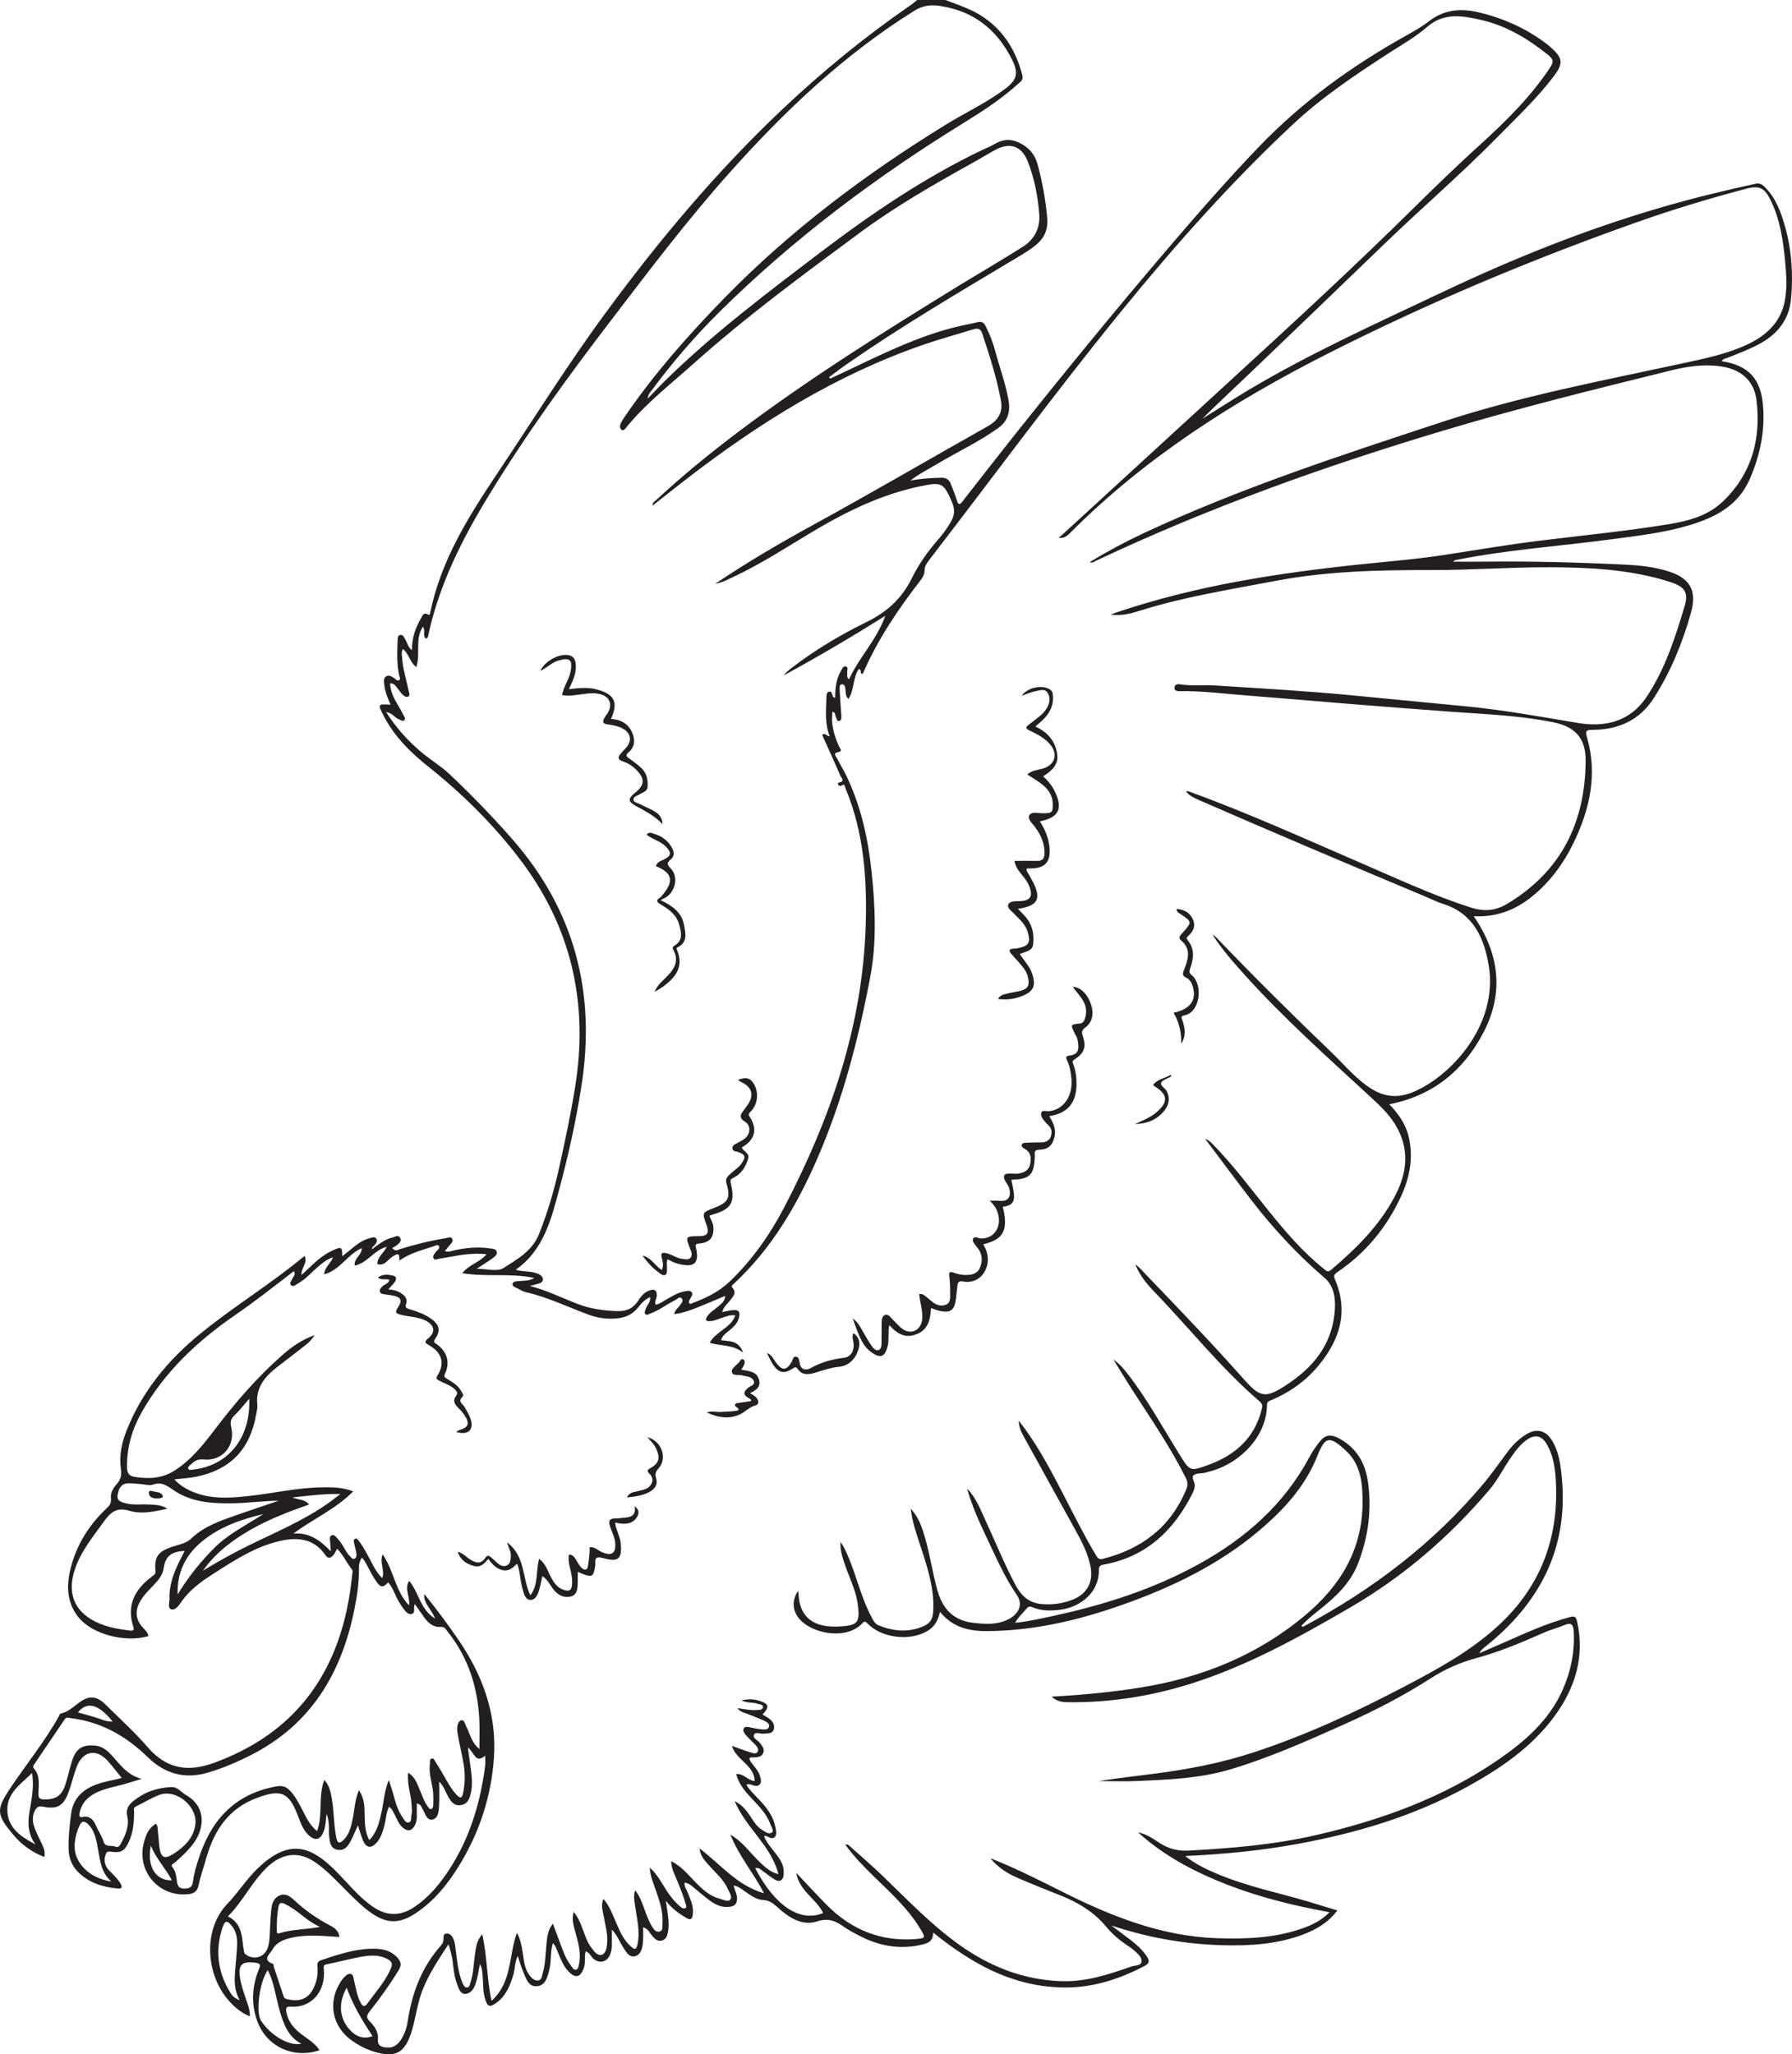 <?xml version="1.0" encoding="UTF-8"?>
<svg xmlns="http://www.w3.org/2000/svg" xmlns:xlink="http://www.w3.org/1999/xlink" width="144.077pt" height="165.137pt" viewBox="0 0 144.077 165.137" version="1.1">
<defs>
<clipPath id="clip1">
  <path d="M 0 0 L 144.078 0 L 144.078 165.137 L 0 165.137 Z M 0 0 "/>
</clipPath>
</defs>
<g id="surface1">
<g clip-path="url(#clip1)" clip-rule="nonzero">
<path style=" stroke:none;fill-rule:evenodd;fill:rgb(13.73%,12.16%,12.549%);fill-opacity:1;" d="M 6.266 137.652 C 6.723 137.781 7.176 137.91 7.629 138.039 C 8.078 138.172 8.508 138.414 9.055 138.387 C 7.91 136.969 6.996 136.746 6.266 137.652 M 12.129 148.359 C 11.789 150.039 12.516 151.191 13.816 151.152 C 13.336 150.199 12.559 149.449 12.129 148.359 M 27.871 159.785 C 27.188 160.977 27.281 162.195 28.062 163.098 C 28.617 163.742 29.254 163.945 29.949 163.676 C 29.152 162.465 28.402 161.234 27.871 159.785 M 25.719 154.898 C 25.047 154.578 24.613 154.23 24.18 153.887 C 23.773 153.566 23.352 153.273 22.887 153.043 C 22.629 152.918 22.445 152.945 22.391 153.266 C 22.281 153.895 22.238 154.527 22.258 155.16 C 22.262 155.289 22.227 155.48 22.457 155.406 C 23.461 155.082 24.527 155.121 25.719 154.898 M 20.035 112.441 C 19.621 112.922 19.254 113.387 18.832 113.797 C 18.531 114.082 18.5 114.355 18.594 114.742 C 18.938 116.234 17.867 117.484 16.359 117.316 C 15.855 117.258 15.586 117.504 15.281 117.777 C 15.195 117.852 15.074 117.945 15.145 118.074 C 15.211 118.203 15.355 118.152 15.469 118.141 C 18.434 117.836 20.176 115.477 20.035 112.441 M 19.27 160.785 C 18.824 159.988 18.844 159.234 18.898 158.48 C 18.949 157.828 19.02 157.172 19.055 156.516 C 19.086 155.938 19.055 155.363 18.68 154.871 C 18.27 154.336 18.082 154.344 17.875 154.988 C 17.273 156.832 17.52 158.59 18.551 160.234 C 18.688 160.453 18.879 160.637 19.27 160.785 M 8.949 151.246 C 8.125 150.512 8.059 149.609 7.895 148.738 C 7.754 147.996 7.672 147.238 7.105 146.664 C 6.852 146.406 6.594 146.312 6.406 146.715 C 6.012 147.562 5.848 148.574 6.18 149.324 C 6.633 150.344 7.613 151.031 8.949 151.246 M 2.848 148.266 C 2.297 147.496 2.203 146.672 2.352 145.762 C 2.512 144.734 2.766 143.707 2.578 142.527 C 1.637 143.449 0.527 144.156 0.59 145.566 C 0.648 146.988 1.723 147.664 2.848 148.266 M 14.281 128.172 C 15.121 126.793 16.105 125.555 17.242 124.422 C 18.387 123.281 19.836 122.586 21.168 121.711 C 19.363 122.141 17.645 122.738 16.207 123.938 C 14.891 125.031 14.223 126.441 14.281 128.172 M 21.527 158.375 C 20.848 159.336 20.551 161.785 20.988 162.441 C 21.805 163.656 23.23 164.488 24.223 164.289 C 23.578 163.945 23.168 163.418 22.891 162.789 C 22.594 162.117 22.418 161.406 22.25 160.691 C 22.066 159.926 21.93 159.145 21.527 158.375 M 24.848 120.941 C 23.211 121.52 21.617 122.125 20.141 122.973 C 18.66 123.82 17.316 124.84 16.32 126.258 C 17.523 125.52 18.75 124.848 20.012 124.223 C 22.148 123.172 24.359 122.258 26.324 120.879 C 26.641 120.66 26.938 120.418 27.367 120.094 C 26.004 120.07 24.836 120.238 23.512 120.371 C 24.027 120.59 24.52 120.508 24.848 120.941 M 13.461 121.273 C 12.391 121.523 11.352 121.73 10.426 121.449 C 9.348 121.125 8.879 121.582 8.336 122.332 C 7.395 123.641 6.352 124.883 5.922 126.484 C 5.496 128.066 5.973 129.344 7.293 130.148 C 8.266 130.746 9.359 130.945 10.473 131.074 C 10.719 131.102 10.801 131.023 10.719 130.77 C 10.145 129.004 10.867 127.719 12.262 126.695 C 12.406 126.59 12.52 126.535 12.5 126.293 C 12.398 125.152 12.703 124.734 13.797 124.355 C 14.336 124.168 14.945 124.09 15.371 123.68 C 16.434 122.664 17.773 122.227 19.105 121.762 C 20.203 121.379 21.301 121.008 22.402 120.637 C 21.141 120.648 19.898 120.832 18.648 120.844 C 17.02 120.863 15.414 120.762 14.004 119.82 C 13.477 119.469 13.027 119.082 12.309 119.34 C 12.016 119.445 11.641 119.32 11.305 119.297 C 10.969 119.277 10.629 119.23 10.293 119.242 C 9.719 119.266 9.543 119.672 9.461 120.164 C 9.375 120.684 9.758 120.742 10.102 120.84 C 10.707 121.008 11.332 120.906 11.941 120.938 C 12.426 120.961 12.926 120.953 13.461 121.273 M 32.816 142.5 C 33.363 142.836 33.523 143.355 33.73 143.836 C 33.941 144.309 34.078 144.812 34.402 145.227 C 34.473 145.32 34.543 145.461 34.672 145.422 C 34.793 145.383 34.82 145.242 34.828 145.121 C 34.848 144.641 34.859 144.168 34.77 143.691 C 34.648 143.047 34.473 142.406 34.57 141.742 C 34.586 141.613 34.527 141.43 34.695 141.371 C 34.875 141.312 34.93 141.496 34.996 141.602 C 35.23 141.965 35.461 142.34 35.676 142.723 C 35.992 143.277 36.293 143.84 36.738 144.309 C 37.004 144.582 37.148 144.551 37.23 144.156 C 37.391 143.387 37.406 142.613 37.281 141.84 C 37.141 140.98 36.918 140.129 36.781 139.27 C 36.727 138.922 36.758 138.398 37.059 138.297 C 37.371 138.191 37.414 138.719 37.574 138.969 C 37.629 139.051 37.648 139.152 37.688 139.246 C 37.891 139.703 38.039 140.191 38.543 140.594 C 38.543 139.719 38.578 138.945 38.535 138.176 C 38.395 135.59 37.633 133.219 35.996 131.168 C 35.855 130.996 35.762 130.758 35.449 130.781 C 34.816 130.832 34.414 130.449 34.078 129.977 C 33.844 129.648 33.613 129.312 33.352 128.945 C 33.199 129.262 33.441 129.668 33.09 129.746 C 32.781 129.809 32.578 129.488 32.395 129.254 C 32.273 129.102 32.176 128.922 32.07 128.754 C 31.766 128.246 31.609 127.652 31.207 127.195 C 30.82 127.629 30.621 127.637 30.293 127.184 C 30.062 126.863 29.875 126.508 29.684 126.16 C 29.508 125.84 29.375 125.496 29.094 125.207 C 28.91 125.504 28.855 125.758 28.859 126.016 C 28.887 127.176 28.707 128.316 28.477 129.449 C 27.441 134.523 25 138.605 20.246 141.047 C 19.113 141.625 17.953 142.129 16.723 142.492 C 14.82 143.051 13.23 142.574 11.852 141.227 C 10.117 139.539 8.109 138.406 5.676 138.113 C 5.504 138.09 5.34 138 5.199 138.211 C 4.402 139.398 3.594 140.582 2.789 141.77 C 2.711 141.879 2.605 142.023 2.715 142.148 C 3.266 142.758 3.094 143.504 3.09 144.207 C 3.09 144.551 3.207 144.641 3.535 144.648 C 4.484 144.668 4.969 144.359 5.266 143.43 C 5.477 142.77 5.609 142.082 5.836 141.426 C 6.141 140.543 6.645 140.254 7.578 140.312 C 8.156 140.348 8.582 140.668 8.949 141.07 C 9.633 141.805 10.191 142.676 11.387 142.996 C 10.93 143.137 10.645 143.223 10.363 143.312 C 9.551 143.566 8.695 143.688 7.906 144.027 C 7.133 144.363 6.574 144.875 6.395 145.742 C 6.348 145.98 6.391 146.109 6.637 146.062 C 7.262 145.938 7.52 146.301 7.738 146.801 C 7.922 147.219 8.191 147.594 8.324 148.035 C 8.48 148.539 8.965 148.301 9.281 148.445 C 9.527 148.559 9.66 148.312 9.766 148.113 C 10.105 147.465 10.398 146.75 10.242 146.055 C 10.059 145.254 10.5 144.934 11.004 144.566 C 11.82 143.98 12.734 143.711 13.738 143.656 C 14.289 143.625 14.531 144.051 14.914 144.27 C 16.602 145.215 16.426 146.914 15.641 148.062 C 15.191 148.711 14.621 149.234 14.031 149.742 C 13.934 149.828 13.688 149.883 13.863 150.098 C 14.152 150.438 14.172 150.863 14.23 151.273 C 14.281 151.609 14.414 151.824 14.801 151.816 C 15.18 151.812 15.449 151.742 15.508 151.289 C 15.598 150.578 15.809 149.891 16.039 149.211 C 17.059 146.18 18.992 144.168 22.242 143.598 C 22.668 143.523 22.977 143.609 23.27 143.898 C 23.672 144.297 23.934 144.785 24.199 145.277 C 24.559 145.934 24.816 146.66 25.496 147.191 C 25.98 145.855 25.559 144.426 26.074 143.078 C 26.527 143.582 26.602 144.133 26.691 144.676 C 26.859 145.699 26.832 146.746 27.047 147.766 C 27.133 148.156 27.281 148.223 27.586 147.941 C 28.098 147.461 28.23 146.82 28.363 146.172 C 28.512 145.445 28.527 144.688 28.859 143.902 C 29.305 144.57 29.312 145.242 29.32 145.91 C 29.332 146.578 29.336 147.246 29.688 147.922 C 30.348 147.238 30.508 146.426 30.688 145.613 C 30.859 144.816 30.891 143.984 31.262 143.086 C 31.398 143.512 31.504 143.805 31.586 144.102 C 31.773 144.797 31.953 145.492 32.367 146.09 C 32.492 146.266 32.617 146.543 32.832 146.508 C 33.129 146.461 33.02 146.125 33.078 145.906 C 33.152 145.633 33.105 145.355 33.094 145.078 C 33.047 144.234 32.715 143.422 32.816 142.5 M 52.457 40.648 C 52.461 40.371 52.633 40.312 52.738 40.215 C 54.871 38.23 57.129 36.395 59.453 34.645 C 65.031 30.445 70.941 26.75 76.879 23.094 C 78.66 22 80.473 20.953 82.238 19.836 C 83.152 19.25 83.633 18.363 83.555 17.25 C 83.453 15.793 83.172 14.371 82.645 13.008 C 82.145 11.719 81.195 11.398 79.973 12.074 C 79.414 12.387 78.871 12.715 78.312 13.027 C 75.141 14.789 71.988 16.59 69.074 18.75 C 64.527 22.117 59.961 25.469 55.738 29.254 C 53.914 30.883 51.969 32.395 50.402 34.297 C 50.297 34.43 50.145 34.664 49.984 34.555 C 49.797 34.434 49.828 34.176 49.938 33.973 C 50.016 33.828 50.094 33.691 50.184 33.562 C 52.57 30.055 55.379 26.891 58.332 23.867 C 63.621 18.465 69.625 13.969 76.051 10.016 C 77.625 9.047 79.316 8.266 80.805 7.148 C 81.754 6.434 81.914 5.898 81.387 4.832 C 80.191 2.406 78.301 0.883 75.57 0.477 C 74.82 0.367 74.18 0.441 73.496 0.875 C 67.824 4.414 63.043 8.965 58.621 13.922 C 55.262 17.691 52.215 21.711 49.152 25.719 C 45.66 30.277 42.289 34.918 39.301 39.824 C 37.152 43.336 35.316 46.988 34.434 51.055 C 34.414 51.156 34.414 51.301 34.234 51.332 C 33.945 51.09 34.25 50.691 34 50.379 C 33.332 51.395 33.832 52.559 33.469 53.621 C 32.941 53.242 32.891 52.551 32.391 52.172 C 32.254 52.438 32.312 52.672 32.332 52.902 C 32.395 53.797 32.672 54.652 32.855 55.527 C 32.887 55.691 33.012 55.902 32.809 56 C 32.637 56.078 32.457 55.93 32.336 55.805 C 32.188 55.648 32.066 55.461 31.93 55.289 C 31.793 55.121 31.68 54.922 31.363 54.93 C 31.391 55.504 31.598 56.004 31.883 56.484 C 32.086 56.828 32.281 57.176 32.461 57.523 C 32.523 57.641 32.629 57.793 32.492 57.902 C 32.367 58.012 32.238 57.879 32.105 57.836 C 31.742 57.719 31.547 57.293 31.047 57.25 C 31.871 58.531 32.828 59.59 33.934 60.508 C 34.652 61.109 35.469 61.594 36.148 62.234 C 37.91 63.906 39.609 65.648 41.211 67.484 C 46.211 73.199 47.914 79.809 46.754 87.258 C 46.32 90.055 45.715 92.809 44.98 95.535 C 44.328 97.969 43.746 100.457 41.465 102.07 C 42.059 102.254 42.637 102.156 43.16 102.359 C 43.395 102.445 43.645 102.582 43.652 102.824 C 43.672 103.102 43.383 103.168 43.145 103.227 C 42.965 103.273 42.785 103.324 42.602 103.375 C 43.91 103.707 45.105 104.297 46.34 104.781 C 47.406 105.203 48.512 105.367 49.66 105.395 C 50.441 105.414 50.949 105.133 51.344 104.508 C 51.566 104.148 51.855 103.844 52.281 103.715 C 52.629 103.613 52.801 103.723 52.809 104.113 C 52.812 104.371 52.609 104.598 52.711 104.875 C 53.031 104.836 53.262 104.629 53.516 104.492 C 54.004 104.219 54.473 103.91 55.031 103.809 C 55.223 103.777 55.469 103.707 55.602 103.867 C 55.754 104.043 55.582 104.238 55.488 104.41 C 55.426 104.523 55.324 104.641 55.469 104.824 C 56.621 104.41 57.734 103.902 58.648 103.035 C 60.473 101.297 61.902 99.254 63.059 97.039 C 66.777 89.91 69.371 82.441 69.605 74.309 C 69.715 70.578 69.445 66.902 67.992 63.406 C 67.922 63.242 67.934 62.902 67.598 63.191 C 67.578 63.207 67.457 63.141 67.398 63.09 C 67.316 63.012 67.398 62.914 67.453 62.906 C 67.969 62.82 67.645 62.531 67.566 62.359 C 67.094 61.258 66.59 60.164 66.102 59.07 C 66.344 58.883 66.48 59.184 66.707 59.191 C 66.309 58.172 66.41 57.172 66.441 56.184 C 66.449 55.969 66.426 55.656 66.637 55.602 C 66.926 55.523 66.871 55.906 67.016 56.047 C 67.035 56.066 67.082 56.066 67.148 56.086 C 67.152 55.344 67.219 54.617 67.594 53.961 C 67.691 53.793 67.785 53.523 67.992 53.57 C 68.242 53.621 68.09 53.906 68.117 54.086 C 68.145 54.242 68.027 54.434 68.262 54.605 C 69.062 52.855 70.465 51.473 71.18 49.504 C 68.398 51.246 65.73 52.816 63.004 54.297 C 63.188 54.07 63.395 53.887 63.617 53.715 C 65.516 52.25 67.566 51.031 69.723 49.977 C 71.289 49.207 72.512 48.105 73.297 46.512 C 73.863 45.348 74.617 44.289 75.477 43.312 C 75.859 42.879 76.191 42.406 76.477 41.898 C 76.766 41.391 76.773 40.898 76.539 40.359 C 75.855 38.789 75.711 38.734 74.008 39.086 C 71.086 39.695 68.434 40.93 65.879 42.418 C 63.559 43.773 61.328 45.281 58.879 46.414 C 58.484 46.602 58.094 46.82 57.5 46.93 C 60.141 45.152 62.758 43.633 65.41 42.176 C 70.109 39.605 74.734 36.902 79.402 34.273 C 80.258 33.793 80.652 33.152 80.469 32.176 C 80.129 30.332 79.551 28.559 78.965 26.789 C 78.824 26.367 78.555 26.383 78.223 26.484 C 76.898 26.891 75.555 27.258 74.238 27.711 C 67.191 30.145 60.969 34.039 55.109 38.57 C 54.238 39.246 53.375 39.93 52.457 40.648 M 85.109 43.234 C 85.215 43.145 85.328 43.062 85.426 42.969 C 89.91 38.863 94.387 34.75 98.867 30.641 C 103.898 26.035 108.91 21.414 113.762 16.621 C 115.48 14.926 117.215 13.25 119 11.633 C 121.07 9.75 123.059 7.797 124.613 5.449 C 124.957 4.938 124.887 4.746 124.41 4.367 C 122.812 3.102 121.125 2.074 119.109 1.609 C 117.555 1.25 116.074 0.992 114.715 2.184 C 113.832 2.957 112.797 3.539 111.809 4.176 C 109.062 5.953 106.336 7.762 103.941 10.004 C 98.953 14.672 94.426 19.77 90.117 25.062 C 84.805 31.586 79.828 38.367 74.695 45.031 C 74.508 45.273 74.34 45.527 74.336 45.836 C 74.332 46.16 74.195 46.41 74.012 46.648 C 72.211 48.969 70.578 51.391 69.398 54.094 C 69.383 54.141 69.309 54.16 69.281 54.176 C 69.125 54.086 69.305 53.848 69.051 53.781 C 68.551 54.488 68.707 55.449 68.215 56.188 C 67.973 55.953 68.008 55.727 67.984 55.512 C 67.965 55.293 67.938 54.988 67.684 55.008 C 67.465 55.02 67.504 55.332 67.512 55.52 C 67.547 56.195 67.602 56.867 67.645 57.543 C 67.656 57.707 67.652 57.914 67.484 57.957 C 67.27 58.008 67.281 57.758 67.207 57.633 C 67.125 57.492 67.191 57.262 66.934 57.215 C 66.785 58.207 67.066 59.105 67.449 59.988 C 67.504 60.117 67.781 60.387 67.445 60.445 C 66.922 60.539 67.195 60.766 67.301 60.969 C 67.566 61.48 67.871 61.977 68.113 62.496 C 69.242 64.902 69.801 67.453 70.074 70.078 C 70.375 72.91 70.496 75.766 69.965 78.547 C 69.023 83.531 67.75 88.441 65.719 93.113 C 64.086 96.871 62.047 100.363 59.012 103.184 C 58.918 103.27 58.742 103.363 58.887 103.52 C 59.258 103.926 58.941 104.211 58.723 104.504 C 58.508 104.797 58.18 105.02 58.066 105.473 C 58.391 105.41 58.656 105.34 58.926 105.316 C 59.398 105.273 59.523 105.453 59.414 105.914 C 59.297 106.398 58.953 106.699 58.594 106.984 C 58.332 107.188 58.078 107.383 57.973 107.73 C 58.656 107.836 59.391 107.734 59.75 108.734 C 58.887 108.051 57.938 108.215 57.062 107.941 C 57.559 107.004 58.754 106.773 59.117 105.742 C 58.707 105.672 58.398 105.828 58.078 105.926 C 57.738 106.027 57.418 106.203 57.047 106.203 C 56.746 106.207 56.695 106.098 56.84 105.852 C 57.055 105.5 57.422 105.309 57.715 105.043 C 57.973 104.816 58.289 104.625 58.301 104.172 C 57.594 104.465 56.945 104.754 56.285 105.016 C 55.629 105.281 54.965 105.547 54.203 105.637 C 54.277 105.305 54.473 105.18 54.602 105.008 C 54.746 104.82 54.977 104.59 54.82 104.383 C 54.652 104.172 54.434 104.441 54.262 104.527 C 53.578 104.855 52.984 105.352 52.262 105.594 C 52.145 105.629 52 105.77 51.883 105.625 C 51.781 105.504 51.875 105.367 51.914 105.23 C 51.996 104.914 52.332 104.695 52.273 104.27 C 51.824 104.457 51.551 104.797 51.281 105.129 C 50.855 105.656 50.305 105.906 49.633 105.977 C 48.824 106.062 48.039 105.949 47.285 105.668 C 45.633 105.055 44.035 104.273 42.301 103.879 C 42.055 103.824 41.824 103.688 41.594 103.562 C 41.426 103.477 41.148 103.41 41.215 103.18 C 41.266 102.996 41.539 102.996 41.73 102.977 C 42.117 102.941 42.516 102.996 42.953 102.73 C 41.02 102.316 39.105 102.672 37.164 102.344 C 37.73 101.641 38.566 101.48 39.121 100.828 C 38.938 100.809 38.848 100.797 38.754 100.793 C 37.562 100.719 36.418 101.008 35.258 101.195 C 35.129 101.215 34.973 101.316 34.875 101.18 C 34.762 101.027 34.863 100.875 34.961 100.746 C 35.02 100.664 35.082 100.586 35.152 100.516 C 35.266 100.414 35.375 100.289 35.281 100.156 C 35.18 100.016 35.031 100.129 34.902 100.172 C 33.961 100.484 32.992 100.719 32.102 101.332 C 32.164 100.617 31.883 100.812 31.543 101.023 C 31.16 101.258 30.922 101.809 30.332 101.605 C 30.352 101.027 30.852 100.734 31.094 100.223 C 30.07 100.492 29.543 101.523 28.52 101.738 C 28.434 101.141 29.105 100.906 29.082 100.332 C 27.93 100.836 27.344 102.102 26.059 102.438 C 26.109 101.84 26.594 101.574 26.773 101.07 C 26.301 101.219 25.984 101.488 25.668 101.746 C 25.082 102.227 24.598 102.832 23.922 103.195 C 23.758 103.281 23.586 103.492 23.398 103.305 C 23.238 103.141 23.43 102.977 23.492 102.816 C 23.578 102.617 23.816 102.441 23.617 102.188 C 22.055 103.391 20.516 104.605 18.902 105.715 C 15.859 107.809 13.223 110.289 11.387 113.535 C 10.613 114.91 10.18 116.387 10.215 117.984 C 10.227 118.414 10.371 118.648 10.812 118.719 C 11.922 118.895 12.988 118.863 13.98 118.246 C 15.379 117.371 16.375 116.094 17.352 114.809 C 18.961 112.695 20.695 110.691 22.695 108.934 C 23.465 108.25 24.309 107.668 25.301 107.328 C 25.117 107.59 24.922 107.84 24.684 108.031 C 23.887 108.668 23.074 109.273 22.273 109.898 C 21.293 110.668 20.543 111.547 20.688 112.918 C 20.719 113.207 20.629 113.512 20.574 113.805 C 20.078 116.527 18.504 118.148 15.793 118.703 C 15.234 118.82 14.66 118.844 14.02 118.922 C 14.406 119.348 14.84 119.617 15.301 119.836 C 16.816 120.539 18.414 120.434 20.004 120.258 C 21.941 120.047 23.852 119.598 25.809 119.562 C 26.66 119.543 27.527 119.547 28.402 119.883 C 26.961 121.34 25.141 122.105 23.59 123.281 C 24.824 123.168 25.711 123.781 26.598 124.703 C 26.57 124.293 26.562 124.043 26.527 123.797 C 26.508 123.645 26.52 123.504 26.652 123.426 C 26.801 123.348 26.93 123.449 27.02 123.547 C 27.184 123.719 27.34 123.902 27.469 124.102 C 27.688 124.434 27.844 124.809 28.129 125.09 C 28.238 125.191 28.344 125.391 28.516 125.293 C 28.66 125.215 28.68 125.012 28.652 124.855 C 28.609 124.582 28.523 124.32 28.469 124.043 C 28.441 123.914 28.395 123.746 28.574 123.688 C 28.711 123.645 28.781 123.785 28.852 123.871 C 29.195 124.309 29.449 124.809 29.715 125.297 C 30 125.836 30.25 126.398 30.73 126.855 C 30.973 126.227 30.488 125.621 30.766 124.949 C 31.668 126.25 31.766 127.879 32.883 129.047 C 33 128.355 32.484 127.75 32.891 127.078 C 33.691 128 33.754 129.359 34.98 130.109 C 34.688 129.336 34.031 128.895 34.117 128.141 C 35.039 129.277 35.906 130.445 36.734 131.633 C 38.746 134.523 39.949 137.676 39.715 141.25 C 39.508 144.406 38.543 147.332 36.879 150.023 C 35.969 151.496 34.887 152.82 33.434 153.789 C 32.078 154.688 31.051 154.652 29.742 153.699 C 29.145 153.266 28.617 152.75 28.094 152.23 C 27.195 151.352 26.367 150.398 25.32 149.684 C 24.109 148.863 22.883 148.934 21.742 149.863 C 21.309 150.219 20.949 150.645 20.602 151.086 C 19.844 152.059 19.23 153.141 18.324 154.055 C 19.242 154.492 19.438 155.309 19.516 156.191 C 19.535 156.391 19.566 156.586 19.605 156.781 C 19.621 156.875 19.629 156.996 19.691 157.055 C 20.355 157.633 21.305 157.355 21.547 156.512 C 21.609 156.301 21.648 156.086 21.664 155.871 C 21.715 155.113 21.723 154.355 21.801 153.602 C 21.848 153.133 21.93 152.637 22.434 152.391 C 22.953 152.133 23.34 152.457 23.664 152.754 C 24.543 153.582 25.52 154.25 26.586 154.809 C 26.922 154.984 27.246 155.238 27.289 155.707 C 25.992 155.629 24.723 155.48 23.457 155.762 C 22.816 155.902 22.195 156.148 21.891 156.742 C 21.727 157.047 21.02 157.551 21.953 157.867 C 22.004 157.879 21.996 158.047 22.027 158.137 C 22.273 158.891 22.523 159.645 22.773 160.398 C 22.816 160.527 22.852 160.637 23.027 160.688 C 24.234 161 24.988 160.594 25.375 159.41 C 25.52 158.965 25.566 158.512 25.52 158.055 C 25.488 157.781 25.582 157.652 25.832 157.566 C 27.117 157.137 28.402 156.703 29.766 156.652 C 30.551 156.621 31.316 156.707 31.918 157.328 C 32.23 157.656 32.316 157.945 32.055 158.375 C 31.344 159.531 30.559 160.629 29.715 161.695 C 29.484 161.984 29.422 162.184 29.723 162.488 C 30.105 162.867 30.441 163.336 30.383 163.906 C 30.332 164.418 30.621 164.531 30.992 164.586 C 31.52 164.668 31.922 164.438 32.211 164.004 C 32.531 163.531 32.707 162.996 32.785 162.445 C 33.133 160.172 33.918 158.102 35.473 156.367 C 35.613 156.207 35.66 156.027 35.66 155.816 C 35.66 155.664 35.645 155.473 35.859 155.438 C 36.055 155.402 36.223 155.496 36.332 155.645 C 36.547 155.949 36.582 156.305 36.629 156.664 C 36.75 157.566 36.816 158.484 37.16 159.344 C 37.234 159.527 37.344 159.773 37.539 159.77 C 37.754 159.77 37.781 159.496 37.844 159.309 C 38.074 158.602 38.074 157.859 38.184 157.133 C 38.266 156.578 38.305 156.008 38.773 155.488 C 39.176 157.277 39.129 159.039 39.52 160.836 C 41.188 159.34 40.887 157.219 41.559 155.375 C 41.859 155.906 41.934 156.406 42.016 156.906 C 42.121 157.551 42.152 158.219 42.562 158.777 C 42.734 159.008 42.965 159.227 43.246 159.207 C 43.559 159.188 43.57 158.836 43.637 158.609 C 43.859 157.859 43.855 157.074 43.934 156.301 C 43.992 155.746 44.02 155.176 44.453 154.633 C 44.66 155.199 44.836 155.68 45.02 156.164 C 45.258 156.797 45.469 157.441 45.891 157.988 C 46.004 158.133 46.121 158.391 46.324 158.332 C 46.508 158.285 46.523 158.02 46.562 157.828 C 46.73 156.977 46.492 156.172 46.273 155.363 C 46.133 154.84 45.938 154.316 46.125 153.691 C 46.48 154.117 46.648 154.559 46.82 155 C 47.031 155.539 47.188 156.102 47.547 156.566 C 47.762 156.844 48.016 157.242 48.375 157.137 C 48.719 157.035 48.781 156.57 48.812 156.215 C 48.883 155.488 48.668 154.797 48.551 154.086 C 48.477 153.629 48.281 153.168 48.516 152.645 C 49.016 153.219 49.25 153.902 49.535 154.551 C 49.844 155.266 50.145 155.98 50.762 156.504 C 51.035 156.734 51.16 156.727 51.25 156.324 C 51.484 155.25 51.199 154.227 51.059 153.184 C 51.004 152.789 50.914 152.398 51.066 151.953 C 51.453 152.434 51.613 152.953 51.805 153.453 C 51.988 153.934 52.148 154.422 52.426 154.867 C 52.566 155.094 52.727 155.34 53.02 155.273 C 53.324 155.199 53.246 154.891 53.262 154.668 C 53.336 153.73 53.047 152.863 52.742 151.992 C 52.543 151.414 52.277 150.848 52.242 150.129 C 52.84 150.664 53.152 151.289 53.527 151.871 C 53.863 152.395 54.23 152.883 54.715 153.281 C 54.824 153.375 54.973 153.461 55.094 153.391 C 55.25 153.297 55.152 153.145 55.117 153.016 C 54.93 152.344 54.66 151.703 54.395 151.059 C 54.211 150.617 53.977 150.18 53.961 149.609 C 54.848 150.051 55.391 150.785 56.02 151.41 C 56.559 151.953 57.129 152.449 57.891 152.637 C 58.168 152.707 58.543 152.941 58.727 152.684 C 58.883 152.473 58.645 152.125 58.523 151.855 C 58.172 151.066 57.512 150.531 56.961 149.902 C 56.645 149.539 56.297 149.184 56.246 148.586 C 57.934 149.863 59.242 151.566 61.434 152.195 C 60.562 150.539 59.418 149.199 58.719 147.473 C 59.555 147.965 60.066 148.617 60.621 149.211 C 61.477 150.121 61.957 150.5 62.582 150.656 C 62.027 148.391 60.008 146.996 59.066 144.785 C 59.73 145.121 60.023 145.566 60.328 146.008 C 60.594 146.41 60.84 146.828 61.258 147.086 C 61.508 147.238 61.816 147.5 62.059 147.309 C 62.25 147.16 62.008 146.832 61.922 146.602 C 61.594 145.715 60.906 145.086 60.289 144.41 C 59.812 143.891 59.379 143.34 59.188 142.609 C 59.805 142.551 60.117 143.125 60.676 143.172 C 60.645 141.887 59.23 141.527 58.84 140.344 C 59.43 140.551 59.898 140.734 60.387 140.879 C 60.559 140.93 60.805 141.027 60.918 140.805 C 61.016 140.617 60.891 140.422 60.746 140.273 C 60.496 140.016 60.23 139.773 59.992 139.504 C 59.855 139.344 59.68 139.129 59.812 138.922 C 59.926 138.75 60.176 138.832 60.371 138.867 C 60.625 138.918 60.875 138.98 61.133 139.004 C 61.383 139.027 61.738 139.094 61.828 138.82 C 61.922 138.543 61.594 138.395 61.371 138.293 C 60.977 138.109 60.562 137.965 60.16 137.797 C 59.875 137.68 59.543 137.648 59.281 137.305 C 59.84 137.391 60.328 137.5 60.824 137.465 C 61.031 137.449 61.336 137.477 61.348 137.215 C 61.355 137.008 61.055 137.012 60.871 136.949 C 60.508 136.812 60.078 136.938 59.617 136.672 C 60.172 136.574 60.602 136.574 61.027 136.711 C 61.828 136.961 61.898 137.215 61.305 137.816 C 61.461 137.91 61.613 137.996 61.758 138.094 C 62.074 138.312 62.32 138.609 62.219 138.996 C 62.113 139.402 61.703 139.324 61.375 139.363 C 61.113 139.391 60.73 139.18 60.617 139.461 C 60.508 139.734 60.918 139.879 61.082 140.094 C 61.27 140.352 61.516 140.602 61.348 140.949 C 61.195 141.262 60.867 141.25 60.566 141.277 C 60.465 141.285 60.332 141.215 60.254 141.355 C 60.293 141.582 60.453 141.742 60.586 141.914 C 60.793 142.18 61.012 142.441 61.105 142.777 C 61.168 143.004 61.254 143.266 61.07 143.453 C 60.902 143.629 60.66 143.551 60.453 143.48 C 60.312 143.438 60.172 143.371 60.008 143.48 C 60.336 143.992 60.773 144.379 61.16 144.801 C 61.703 145.395 62.18 146.039 62.336 146.848 C 62.387 147.129 62.496 147.488 62.27 147.695 C 62.066 147.871 61.781 147.656 61.539 147.57 C 61.52 147.562 61.484 147.602 61.434 147.633 C 61.656 148.152 62.035 148.566 62.371 149.004 C 62.691 149.418 62.992 149.848 63.008 150.391 C 63.016 150.664 63.035 150.996 62.773 151.156 C 62.555 151.285 62.312 151.098 62.117 150.977 C 61.859 150.82 61.641 150.617 61.391 150.453 C 61.195 150.32 61.023 150.086 60.719 150.176 C 62.305 153.219 64.32 154.551 66.18 153.781 C 65.641 152.637 64.277 152.039 64.012 150.543 C 64.895 151.477 65.66 152.309 66.457 153.117 C 68.43 155.113 70.801 156.09 73.625 155.871 C 74.41 155.805 74.426 155.781 74.027 155.109 C 73.035 153.438 71.609 152.156 70.238 150.82 C 69.434 150.035 68.645 149.23 67.961 148.281 C 68.195 148.242 68.285 148.367 68.375 148.453 C 69.238 149.223 70.113 149.98 70.945 150.777 C 72.945 152.699 74.855 154.711 77.125 156.332 C 79.543 158.055 82.188 159.121 85.195 159.254 C 87.223 159.348 89.082 158.742 90.941 158.086 C 91.234 157.984 91.715 158.016 91.77 157.727 C 91.844 157.32 91.449 157.031 91.152 156.762 C 91.02 156.645 90.871 156.539 90.723 156.441 C 90.051 156.004 89.445 155.492 88.93 154.871 C 87.961 153.707 86.715 152.949 85.324 152.391 C 84.145 151.918 82.961 151.453 81.793 150.945 C 81.027 150.605 80.297 150.176 79.625 149.379 C 79.914 149.492 80.039 149.535 80.16 149.59 C 81.984 150.34 83.738 151.234 85.5 152.113 C 89.406 154.066 93.414 155.656 97.855 155.805 C 100.152 155.879 102.441 155.801 104.645 155.039 C 105.441 154.762 106.215 154.41 106.891 153.715 C 104.051 153.199 101.336 152.531 98.719 151.52 C 96.09 150.5 93.613 149.215 91.504 147.297 C 92.141 147.422 92.668 147.773 93.188 148.121 C 93.914 148.609 94.699 148.809 95.562 148.762 C 99.023 148.574 102.473 148.289 105.859 147.504 C 111.035 146.305 115.969 144.531 120.387 141.508 C 122.559 140.02 124.535 138.328 125.641 135.836 C 126.305 134.336 126.617 132.773 126.523 131.129 C 126.492 130.652 126.371 130.387 125.816 130.621 C 125.246 130.859 124.645 131.008 124.082 131.262 C 122.32 132.043 120.547 132.789 118.676 133.293 C 117.387 133.645 116.164 134.184 115.039 134.906 C 112.793 136.355 110.414 137.566 107.977 138.656 C 105.004 139.988 102.02 141.312 98.887 142.242 C 96.484 142.957 93.984 143.055 91.496 143.168 C 90.441 143.215 89.383 143.176 88.328 143.176 C 89.809 142.941 91.293 142.777 92.773 142.586 C 95.496 142.238 98.188 141.723 100.801 140.863 C 105.031 139.477 109.047 137.609 112.98 135.539 C 115.633 134.152 118.25 132.715 120.473 130.668 C 123.953 127.461 125.391 123.461 125.074 118.793 C 125.008 117.867 124.848 116.934 124.367 116.105 C 123.953 115.383 123.402 115.273 122.727 115.762 C 122.18 116.152 121.801 116.691 121.426 117.234 C 120.855 118.074 120.402 118.988 119.738 119.77 C 116.535 123.539 112.848 126.723 108.562 129.215 C 104.465 131.598 100.328 133.895 95.777 135.336 C 92.562 136.348 89.277 136.871 85.906 136.836 C 85.438 136.832 84.973 136.785 84.551 136.387 C 86.996 136.25 89.348 136.035 91.688 135.656 C 96.621 134.863 101.098 133.07 104.961 129.824 C 107.773 127.461 109.52 124.59 109.551 120.828 C 109.562 119.305 109.43 117.773 108.266 116.668 C 106.852 115.328 106.531 115.5 105.906 117.059 C 105.012 119.289 103.508 121.035 101.75 122.594 C 98.625 125.379 94.973 127.254 91.078 128.699 C 87.293 130.105 83.414 131.098 79.336 131.117 C 77.875 131.125 76.57 130.801 75.574 129.566 C 75.43 130.25 75.141 130.766 74.574 131.102 C 73.156 131.949 70.914 131.688 69.758 130.52 C 69.609 130.371 69.539 130.273 69.348 130.473 C 68.133 131.797 65.648 131.371 64.527 130.395 C 63.73 129.695 63.574 128.75 64.176 127.871 C 64.191 128.023 64.203 128.137 64.211 128.25 C 64.297 129.684 65.074 130.551 66.484 130.715 C 66.934 130.773 67.402 130.762 67.855 130.719 C 68.906 130.621 69.098 130.371 69.008 129.301 C 69.004 129.262 68.996 129.219 68.988 129.184 C 68.895 128.051 68.387 127.051 68.012 126.004 C 67.777 125.336 67.531 124.668 67.578 123.941 C 67.973 124.531 68.23 125.176 68.473 125.828 C 69.004 127.262 69.387 128.75 70.129 130.102 C 70.254 130.328 70.367 130.547 70.641 130.656 C 71.664 131.074 72.711 131.215 73.785 130.895 C 74.785 130.59 75.027 130.254 75.043 129.227 C 75.07 127.398 74.473 125.707 73.914 124.004 C 73.645 123.168 73.344 122.332 73.223 121.273 C 73.781 121.895 74.016 122.492 74.219 123.105 C 74.727 124.66 74.934 126.285 75.371 127.855 C 75.789 129.336 76.656 130.254 78.211 130.445 C 79.203 130.566 80.199 130.637 81.129 130.137 C 81.973 129.68 82.246 128.93 81.754 128.215 C 80.754 126.766 80.066 125.148 79.312 123.57 C 78.707 122.305 78.137 121.016 77.75 119.656 C 78.48 120.395 78.828 121.348 79.25 122.258 C 80.055 123.992 80.766 125.766 81.668 127.453 C 82.105 128.266 82.73 128.844 83.695 128.938 C 84.602 129.023 85.484 128.906 86.332 128.551 C 87.418 128.086 87.895 127.16 87.688 125.992 C 87.492 124.914 87 123.965 86.477 123.023 C 85.09 120.512 83.703 118.004 82.316 115.492 C 82.117 115.129 81.922 114.754 81.906 114.203 C 82.105 114.465 82.238 114.637 82.371 114.809 C 83.629 116.539 84.613 118.426 85.59 120.32 C 86.406 121.898 87.195 123.484 88.109 125.004 C 88.234 125.215 88.336 125.395 88.656 125.312 C 91.789 124.523 94.105 122.77 95.371 119.738 C 95.512 119.398 95.504 119.129 95.332 118.789 C 94.078 116.289 92.496 113.992 90.984 111.648 C 90.484 110.871 90.008 110.074 89.52 109.289 C 89.957 109.59 90.293 109.969 90.602 110.363 C 92.234 112.438 93.484 114.762 94.875 116.988 C 95.684 118.277 95.688 118.285 97.121 117.77 C 99.289 116.984 100.867 115.621 101.441 113.289 C 101.512 113.023 101.5 112.852 101.281 112.66 C 98.18 110.004 95.66 106.793 92.836 103.871 C 92.211 103.227 91.633 102.523 91.281 101.648 C 91.617 101.867 91.855 102.168 92.125 102.449 C 94.793 105.223 97.457 107.996 100.012 110.879 C 101.348 112.383 101.766 112.418 103.461 111.309 C 105.531 109.949 107.02 108.172 107.293 105.617 C 107.406 104.57 107.336 103.449 106.504 102.73 C 104.312 100.848 102.363 98.75 100.605 96.469 C 99.352 94.84 98.129 93.188 96.891 91.543 C 97.141 91.629 97.316 91.789 97.48 91.953 C 99.121 93.617 100.512 95.496 101.977 97.309 C 103.332 98.988 104.723 100.629 106.418 101.98 C 106.598 102.121 106.723 102.332 107.016 102.086 C 109.012 100.383 110.871 98.566 112.121 96.211 C 113.152 94.277 113.371 92.336 112.164 90.379 C 111.645 89.535 110.934 88.863 110.215 88.203 C 106.742 85 103.215 81.859 100.047 78.34 C 99.133 77.324 98.238 76.297 97.492 75.141 C 97.617 75.199 97.711 75.281 97.801 75.371 C 100.828 78.523 103.926 81.602 107.078 84.621 C 108.125 85.625 109.039 86.773 110.301 87.547 C 111.332 88.18 112.371 88.27 113.496 87.832 C 116.469 86.676 120.516 82.508 119.688 77.582 C 119.324 75.422 118.473 73.457 116.09 72.684 C 115.488 72.488 114.914 72.203 114.328 71.957 C 108.328 69.445 102.344 66.906 96.383 64.309 C 96.012 64.141 95.637 63.977 95.363 63.629 C 95.496 63.566 95.578 63.621 95.672 63.656 C 100.371 65.359 104.918 67.43 109.496 69.406 C 112.398 70.656 115.258 72 118.285 72.961 C 119.355 73.301 120.254 73.203 121.168 72.66 C 125.52 70.059 127.453 66.109 127.488 61.148 C 127.5 59.34 126.633 58.41 124.875 58.059 C 122.207 57.523 119.496 57.414 116.793 57.223 C 114.055 57.023 111.312 56.809 108.57 56.59 C 105.809 56.367 103.047 56.125 100.289 55.91 C 98.461 55.773 96.641 55.52 94.801 55.559 C 94.613 55.562 94.414 55.512 94.426 55.273 C 94.438 55.039 94.652 54.977 94.82 55.004 C 95.773 55.164 96.734 55.039 97.684 55.102 C 101.387 55.336 105.086 55.547 108.777 55.902 C 111.812 56.191 114.848 56.488 117.879 56.781 C 120.91 57.074 123.902 57.621 126.902 58.121 C 129.031 58.48 131.031 58 132.32 56.117 C 133.855 53.867 134.684 51.266 135.457 48.68 C 135.777 47.594 135.402 47.152 134.328 46.801 C 134.215 46.766 134.102 46.723 133.988 46.691 C 130.938 45.77 127.805 45.613 124.652 45.598 C 121.457 45.586 118.273 45.832 115.082 45.824 C 110.891 45.816 106.711 45.906 102.578 46.691 C 98.93 47.387 95.254 47.961 91.695 49.078 C 90.973 49.305 90.238 49.523 89.285 49.406 C 89.582 49.301 89.723 49.242 89.871 49.195 C 96.168 47.078 102.684 46.074 109.258 45.379 C 111.617 45.133 113.977 44.945 116.32 44.578 C 118.758 44.199 121.195 43.789 123.641 43.484 C 127.141 43.047 130.645 42.711 134.129 42.145 C 135.754 41.879 137.328 41.469 138.562 40.273 C 140.859 38.047 141.586 35.27 141.227 32.191 C 141.031 30.547 139.906 29.637 138.234 29.434 C 136.945 29.273 135.68 29.453 134.445 29.754 C 128.297 31.273 122.145 32.789 116.074 34.605 C 106.52 37.465 97.152 40.812 88.125 45.074 C 87.988 45.141 87.855 45.281 87.613 45.184 C 89.039 44.32 90.461 43.559 91.918 42.875 C 99.68 39.242 107.816 36.598 115.934 33.922 C 122.242 31.848 128.781 30.609 135.27 29.211 C 137.051 28.824 138.848 28.465 140.516 27.676 C 142.031 26.953 143.172 25.902 143.5 24.188 C 143.691 23.164 143.629 22.117 143.531 21.082 C 143.371 19.359 143.129 17.645 142.344 16.062 C 141.875 15.109 141.441 14.895 140.426 15.164 C 137.41 15.957 134.422 16.863 131.484 17.906 C 123.004 20.91 114.723 24.387 106.695 28.457 C 99.133 32.293 92.055 36.801 86.039 42.84 C 85.801 43.078 85.547 43.301 85.109 43.234 M 76.012 0 C 77.082 0.414 78.176 0.75 79.133 1.422 C 80.77 2.562 81.703 4.152 82.195 6.047 C 82.301 6.441 82.02 6.59 81.812 6.781 C 80.52 7.941 79.07 8.898 77.594 9.809 C 70.473 14.188 63.812 19.172 57.859 25.059 C 55.832 27.066 53.977 29.23 52.285 31.531 C 52.184 31.672 52.086 31.816 52.074 32.039 C 52.594 31.512 53.094 30.969 53.629 30.453 C 57.449 26.727 61.703 23.523 65.938 20.305 C 70.051 17.184 74.312 14.281 78.992 12.047 C 79.297 11.898 79.621 11.781 79.906 11.609 C 80.598 11.195 81.242 11.113 82.016 11.508 C 82.777 11.898 83.219 12.449 83.43 13.238 C 83.805 14.645 84.07 16.066 84.195 17.52 C 84.281 18.48 83.941 19.184 83.215 19.754 C 82.605 20.238 81.926 20.613 81.258 21.012 C 76.797 23.68 72.32 26.324 68.051 29.297 C 67.582 29.621 67.129 29.973 66.668 30.312 C 66.695 30.355 66.719 30.398 66.742 30.438 C 67.379 30.137 68.023 29.844 68.652 29.539 C 71.297 28.277 73.93 27.016 76.785 26.301 C 77.383 26.152 77.988 26.051 78.59 25.902 C 78.926 25.816 79.102 25.93 79.25 26.227 C 79.57 26.871 79.836 27.531 80.02 28.227 C 80.371 29.57 80.875 30.871 81.098 32.25 C 81.246 33.184 80.984 33.895 80.223 34.434 C 78.66 35.547 76.918 36.348 75.281 37.336 C 74.586 37.758 73.852 38.105 73.203 38.633 C 74.016 38.477 74.828 38.422 75.652 38.402 C 76.086 38.395 76.32 38.555 76.457 38.93 C 76.617 39.359 76.801 39.777 76.93 40.215 C 77.055 40.641 77.176 40.574 77.402 40.285 C 78.75 38.555 80.098 36.824 81.461 35.109 C 85.512 30.02 89.625 24.988 93.844 20.043 C 96.254 17.227 98.691 14.43 101.262 11.754 C 104.723 8.156 108.715 5.281 113.059 2.859 C 113.68 2.508 114.316 2.152 114.875 1.719 C 116.062 0.793 117.363 0.652 118.777 0.969 C 120.84 1.441 122.734 2.285 124.418 3.582 C 124.496 3.641 124.57 3.707 124.645 3.773 C 125.656 4.66 125.723 5.07 124.914 6.145 C 123.586 7.895 121.984 9.402 120.449 10.965 C 117.488 13.984 114.277 16.738 111.238 19.672 C 107.695 23.094 104.141 26.504 100.582 29.914 C 99.277 31.16 97.949 32.387 96.664 33.664 C 97.883 32.906 99.098 32.121 100.332 31.379 C 105.383 28.367 110.738 25.961 116.043 23.449 C 121.676 20.781 127.441 18.461 133.434 16.711 C 135.969 15.965 138.535 15.34 141.117 14.777 C 141.438 14.707 141.637 14.793 141.859 15.004 C 142.762 15.891 143.188 17.027 143.516 18.203 C 144.055 20.121 144.184 22.09 143.996 24.066 C 143.836 25.695 142.91 26.852 141.492 27.629 C 140.688 28.066 139.832 28.391 138.98 28.73 C 138.789 28.809 138.551 28.816 138.426 29.035 C 140.605 29.375 141.594 30.461 141.754 32.688 C 141.906 34.719 141.492 36.641 140.688 38.496 C 139.734 40.695 137.84 41.625 135.723 42.25 C 133.75 42.832 131.707 43.066 129.68 43.336 C 125.461 43.902 121.199 44.184 117.016 45.023 C 116.984 45.031 116.957 45.059 116.816 45.152 C 117.77 45.152 118.613 45.16 119.461 45.148 C 123.25 45.105 127.039 45.211 130.82 45.398 C 131.855 45.449 132.883 45.574 133.887 45.852 C 135.805 46.383 136.477 47.359 135.953 49.258 C 135.277 51.68 134.32 54.004 132.961 56.125 C 131.828 57.895 130.109 58.668 128.035 58.668 C 127.535 58.668 127.441 58.754 127.594 59.27 C 128.461 62.27 127.816 65.094 126.484 67.816 C 125.688 69.441 124.625 70.883 123.211 72.039 C 121.871 73.129 120.355 73.742 118.488 73.652 C 120.547 76.648 120.938 79.785 119.285 82.969 C 117.699 86.031 115.223 88.078 111.703 88.766 C 112.41 89.52 112.996 90.316 113.242 91.309 C 113.664 93.008 113.355 94.633 112.637 96.188 C 111.488 98.66 109.816 100.707 107.547 102.246 C 107.301 102.414 107.191 102.531 107.336 102.859 C 108.434 105.43 107.723 107.688 106.043 109.73 C 105.031 110.969 103.758 111.887 102.285 112.523 C 102.09 112.605 101.871 112.629 101.867 112.941 C 101.836 115.578 99.539 117.758 97.117 118.32 C 97.039 118.336 96.965 118.379 96.887 118.395 C 96.578 118.449 96.184 118.41 95.969 118.586 C 95.742 118.773 96.07 119.117 96.062 119.406 C 96.055 119.656 95.965 119.871 95.855 120.086 C 94.367 123.031 92.18 125.113 88.832 125.754 C 88.59 125.797 88.34 125.812 88.348 126.207 C 88.387 127.965 86.898 129.215 85.168 129.41 C 84.461 129.492 83.734 129.5 83.047 129.215 C 82.883 129.145 82.719 129.09 82.566 129.277 C 82.266 129.645 81.898 129.953 81.613 130.449 C 82.688 130.344 83.66 130.117 84.637 129.906 C 88.738 129.02 92.703 127.766 96.395 125.727 C 100.133 123.664 103.242 120.941 105.285 117.117 C 105.527 116.66 105.824 116.234 106.152 115.828 C 106.547 115.344 107.004 115.297 107.531 115.562 C 109.043 116.316 109.785 117.594 109.996 119.211 C 110.293 121.449 109.996 123.617 109.172 125.715 C 108.566 127.254 107.414 128.344 106.152 129.348 C 105.625 129.766 105.094 130.184 104.637 130.691 C 104.742 130.828 104.832 130.73 104.898 130.695 C 110.383 127.758 115.258 124.051 119.27 119.27 C 119.996 118.398 120.637 117.461 121.328 116.555 C 121.707 116.062 122.164 115.645 122.691 115.312 C 123.523 114.793 124.277 114.965 124.785 115.801 C 125.352 116.73 125.477 117.781 125.574 118.836 C 126.105 124.531 123.75 128.918 119.391 132.391 C 119.219 132.523 119.055 132.668 118.934 132.898 C 119.543 132.633 120.152 132.375 120.758 132.109 C 122.539 131.324 124.305 130.504 126.199 129.996 C 126.582 129.898 126.707 129.934 126.797 130.34 C 127.441 133.199 126.629 135.715 124.961 137.988 C 123.109 140.5 120.574 142.199 117.883 143.676 C 113.656 145.992 109.098 147.348 104.379 148.215 C 101.418 148.762 98.426 149.051 95.293 149.199 C 96.121 149.855 96.969 150.254 97.836 150.621 C 100.227 151.633 102.766 152.145 105.238 152.875 C 105.977 153.098 106.711 153.328 107.523 153.574 C 106.766 154.574 105.797 155.121 104.734 155.52 C 102.645 156.297 100.461 156.43 98.258 156.367 C 95.219 156.281 92.258 155.75 89.344 154.777 C 89.691 155.039 90.039 155.301 90.391 155.562 C 91.055 156.066 91.742 156.555 92.207 157.277 C 92.426 157.621 92.441 157.82 92.008 158.043 C 89.98 159.102 87.863 159.789 85.562 159.766 C 83.121 159.746 80.852 159.062 78.73 157.887 C 77.438 157.172 76.234 156.324 75.027 155.352 C 75.035 156.129 74.488 156.242 73.969 156.355 C 72.242 156.727 70.609 156.402 69.062 155.59 C 68.652 155.379 68.246 155.168 67.875 154.906 C 67.207 154.434 66.633 154.148 65.695 154.453 C 64.465 154.852 63.387 154.117 62.477 153.285 C 62.141 152.98 61.844 152.762 61.355 152.734 C 60.84 152.707 60.391 152.387 59.961 152.094 C 59.676 151.895 59.414 151.652 58.988 151.562 C 59.059 151.961 59.273 152.266 59.258 152.633 C 59.242 153.008 59.109 153.211 58.715 153.273 C 58.066 153.379 57.535 153.121 57.051 152.766 C 56.57 152.414 56.125 152.012 55.66 151.633 C 55.492 151.496 55.312 151.375 55.043 151.336 C 54.992 151.633 55.176 151.852 55.273 152.09 C 55.508 152.68 55.797 153.254 55.695 153.922 C 55.648 154.254 55.551 154.383 55.199 154.184 C 54.574 153.824 54.008 153.398 53.535 152.797 C 53.602 153.27 53.684 153.742 53.73 154.219 C 53.762 154.531 53.773 154.855 53.727 155.172 C 53.68 155.496 53.609 155.879 53.234 155.988 C 52.848 156.105 52.609 155.82 52.387 155.555 C 52.215 155.344 52.129 155.059 51.707 154.926 C 51.707 155.309 51.727 155.652 51.703 155.996 C 51.668 156.504 51.574 157.117 51.066 157.25 C 50.555 157.391 50.285 156.816 50.031 156.422 C 49.789 156.043 49.645 155.602 49.195 155.113 C 49.195 155.633 49.188 155.996 49.195 156.359 C 49.203 156.645 49.141 156.918 49.027 157.176 C 48.762 157.766 48.121 157.863 47.656 157.398 C 47.48 157.223 47.395 156.953 47.09 156.859 C 46.961 157.293 47.09 157.73 46.957 158.148 C 46.691 158.957 46.273 159.078 45.688 158.457 C 45.266 158.012 45.074 157.441 44.836 156.895 C 44.734 156.664 44.672 156.406 44.449 156.203 C 44.23 156.895 44.34 157.602 44.18 158.27 C 44.035 158.891 43.879 159.602 43.172 159.664 C 42.457 159.727 42.277 158.988 42.043 158.449 C 41.891 158.086 41.789 157.703 41.629 157.234 C 41.379 157.75 41.418 158.23 41.293 158.664 C 41.031 159.582 40.695 160.449 39.879 161.02 C 39.383 161.367 39.215 161.32 39.023 160.754 C 38.805 160.102 38.863 159.414 38.793 158.742 C 38.766 158.465 38.766 158.191 38.582 157.883 C 38.523 158.211 38.477 158.492 38.422 158.77 C 38.363 159.023 38.305 159.273 38.219 159.516 C 38.082 159.914 37.809 160.277 37.391 160.277 C 36.988 160.277 36.875 159.828 36.75 159.496 C 36.52 158.918 36.477 158.297 36.395 157.688 C 36.34 157.25 36.238 156.836 36.055 156.297 C 35.238 157.543 34.477 158.684 33.969 159.98 C 33.574 160.988 33.449 162.059 33.156 163.09 C 32.609 165.039 31.82 165.574 29.688 164.793 C 29.18 164.605 28.719 164.332 28.273 164.02 C 26.707 162.898 26.332 160.973 27.375 159.332 C 27.449 159.215 27.527 159.098 27.621 158.996 C 27.777 158.84 27.953 158.645 28.168 158.672 C 28.43 158.703 28.41 159.008 28.465 159.203 C 28.621 159.797 28.688 160.418 28.984 160.969 C 29.137 161.258 29.285 161.414 29.566 161.02 C 30.215 160.113 30.973 159.289 31.422 158.246 C 31.586 157.867 31.504 157.668 31.168 157.488 C 30.406 157.082 29.613 157.184 28.832 157.336 C 27.973 157.504 27.125 157.73 26.27 157.902 C 26.016 157.949 26.008 158.047 26.031 158.258 C 26.23 160.129 24.961 161.438 23.379 161.305 C 23.031 161.277 22.961 161.414 23.02 161.723 C 23.16 162.523 23.645 163.078 24.266 163.547 C 24.77 163.926 25.332 164.246 25.688 164.809 C 23.68 165.496 21.461 164.598 20.684 162.469 C 20.184 161.094 20.258 159.734 20.781 158.383 C 20.914 158.043 21.066 157.832 20.473 157.766 C 19.484 157.656 19.16 157.898 19.289 158.91 C 19.375 159.566 19.605 160.184 19.812 160.809 C 19.945 161.199 20.105 161.586 20.09 162.086 C 19.285 161.758 18.695 161.211 18.199 160.586 C 16.566 158.531 16.332 155.082 18.281 153.039 C 19.148 152.137 19.82 151.055 20.727 150.18 C 21.004 149.918 21.285 149.668 21.594 149.445 C 23.18 148.293 24.527 148.34 26.059 149.555 C 26.91 150.23 27.605 151.055 28.348 151.832 C 28.855 152.367 29.391 152.875 30.004 153.293 C 31.098 154.039 32.195 154.039 33.293 153.309 C 34.496 152.508 35.391 151.418 36.164 150.219 C 37.789 147.699 38.625 144.895 39.008 141.938 C 39.039 141.688 39.008 141.422 39.008 141.133 C 38.195 141.816 38.133 140.828 37.617 140.48 C 37.715 141.176 37.793 141.766 37.875 142.352 C 37.953 142.965 37.992 143.578 37.844 144.191 C 37.734 144.645 37.574 145.031 37.043 145.105 C 36.504 145.18 36.254 144.816 36.031 144.422 C 35.812 144.035 35.691 143.586 35.309 143.215 C 35.309 143.891 35.34 144.496 35.301 145.102 C 35.273 145.547 35.273 146.145 34.781 146.262 C 34.305 146.371 34.195 145.77 33.977 145.434 C 33.875 145.277 33.867 145.039 33.512 144.973 C 33.512 145.316 33.504 145.637 33.512 145.961 C 33.52 146.227 33.477 146.48 33.363 146.715 C 33.117 147.199 32.762 147.254 32.355 146.891 C 32.051 146.613 31.922 146.227 31.734 145.879 C 31.613 145.656 31.531 145.406 31.273 145.234 C 31.031 145.758 31.031 146.32 30.879 146.848 C 30.738 147.324 30.594 147.805 30.234 148.176 C 29.824 148.594 29.457 148.539 29.211 148 C 29.039 147.625 28.941 147.219 28.777 146.734 C 28.551 147.223 28.379 147.641 28.172 148.035 C 27.957 148.445 27.672 148.785 27.145 148.699 C 26.586 148.602 26.527 148.129 26.473 147.695 C 26.398 147.109 26.535 146.504 26.254 145.809 C 26.195 146.348 26.184 146.773 26.039 147.172 C 25.773 147.926 25.328 148.027 24.766 147.473 C 24.34 147.047 24.156 146.496 23.953 145.961 C 23.227 144.051 22.586 143.812 20.676 144.52 C 18.418 145.355 17.254 147.066 16.617 149.262 C 16.398 150.023 16.129 150.777 15.965 151.551 C 15.855 152.078 15.555 152.23 15.102 152.27 C 12.746 152.496 10.949 150.375 11.57 148.109 C 11.801 147.277 11.992 146.973 12.527 146.598 C 12.672 146.73 12.668 146.91 12.684 147.086 C 12.719 147.504 12.758 147.922 12.801 148.34 C 12.906 149.371 13.211 149.523 14.051 148.957 C 14.863 148.41 15.535 147.75 15.699 146.719 C 15.938 145.242 14.18 143.754 12.789 144.293 C 12.145 144.543 11.543 144.914 10.918 145.219 C 10.688 145.332 10.785 145.531 10.785 145.688 C 10.773 146.469 10.715 147.242 10.398 147.969 C 10.039 148.805 9.73 148.98 8.871 148.844 C 8.645 148.809 8.555 148.891 8.484 149.098 C 8.316 149.613 8.453 150.039 8.82 150.406 C 9.129 150.719 9.453 151.016 9.68 151.398 C 9.836 151.668 9.852 151.844 9.449 151.809 C 8.25 151.699 7.148 151.352 6.273 150.477 C 5.77 149.973 5.531 149.344 5.516 148.645 C 5.492 147.707 5.594 146.773 5.711 145.844 C 5.867 144.559 6.652 143.84 7.809 143.422 C 8.445 143.195 9.113 143.109 9.789 142.922 C 9.402 142.449 9.051 141.988 8.668 141.559 C 7.758 140.539 6.66 140.734 6.172 142.016 C 5.91 142.699 5.754 143.422 5.496 144.109 C 5.094 145.184 4.582 145.461 3.469 145.23 C 3.133 145.16 2.953 145.258 2.805 145.547 C 2.555 146.039 2.621 146.52 2.805 146.996 C 2.969 147.418 3.18 147.828 3.375 148.242 C 3.516 148.551 3.656 148.855 3.559 149.277 C 2.57 148.891 1.746 148.297 1.082 147.504 C -0.316 145.844 -0.328 145.469 0.863 143.691 C 2.156 141.754 3.645 139.945 4.77 137.895 C 4.801 137.844 4.82 137.754 4.859 137.746 C 5.688 137.598 6.168 136.855 6.898 136.551 C 7.52 136.297 8.035 136.574 8.465 137.004 C 9.613 138.137 10.816 139.227 11.871 140.445 C 13.383 142.191 15.082 142.484 17.223 141.703 C 23.074 139.559 26.582 135.445 27.883 129.395 C 28.086 128.461 28.215 127.516 28.32 126.566 C 28.332 126.43 28.391 126.285 28.293 126.16 C 27.871 125.633 27.602 125 27.105 124.496 C 26.988 124.695 26.914 124.891 26.785 125.031 C 26.59 125.25 26.383 125.328 26.164 125.008 C 25.258 123.691 23.957 123.547 22.547 123.863 C 20.527 124.312 18.824 125.441 17.113 126.535 C 16.137 127.16 15.207 127.836 14.543 128.82 C 14.355 129.094 14.07 129.477 13.754 129.363 C 13.461 129.258 13.641 128.801 13.629 128.5 C 13.59 127.391 13.984 126.395 14.465 125.426 C 14.59 125.18 14.711 124.941 14.848 124.672 C 13.762 124.715 13.301 125.109 13.16 126.055 C 13.074 126.617 12.727 127.035 12.352 127.422 C 11.969 127.828 11.562 128.215 11.281 128.707 C 10.816 129.508 10.902 130.223 11.527 130.879 C 11.707 131.066 11.895 131.246 11.93 131.523 C 10.047 132.074 7.398 131.359 6.32 130.02 C 5.355 128.82 5.328 127.453 5.684 126.055 C 6.156 124.172 7.156 122.582 8.566 121.254 C 8.816 121.023 8.961 120.812 8.922 120.449 C 8.871 120.016 9.086 119.629 9.375 119.312 C 9.703 118.949 9.797 118.578 9.719 118.062 C 9.562 117 9.793 115.965 10.188 114.965 C 11.43 111.855 13.48 109.359 16.051 107.254 C 18.371 105.352 20.906 103.758 23.273 101.926 C 23.676 101.617 24.07 101.293 24.492 100.961 C 24.758 101.508 24.223 101.875 24.234 102.492 C 24.617 102.137 24.906 101.879 25.184 101.613 C 25.68 101.141 26.223 100.742 26.848 100.469 C 27.457 100.207 27.512 100.246 27.523 100.984 C 27.879 100.699 28.195 100.441 28.512 100.188 C 28.871 99.891 29.266 99.656 29.711 99.535 C 29.891 99.484 30.137 99.383 30.258 99.578 C 30.371 99.754 30.242 99.953 30.102 100.109 C 30.027 100.188 29.891 100.23 29.918 100.414 C 30.441 100.039 30.926 99.621 31.559 99.477 C 31.762 99.426 32.004 99.246 32.156 99.477 C 32.32 99.727 32.121 99.93 31.926 100.082 C 31.805 100.176 31.664 100.246 31.531 100.324 C 31.809 100.633 31.98 100.469 32.125 100.422 C 33.34 100.043 34.574 99.738 35.832 99.535 C 36.012 99.508 36.254 99.375 36.363 99.598 C 36.457 99.797 36.266 99.961 36.141 100.117 C 36.027 100.25 35.914 100.383 35.762 100.559 C 36.059 100.684 36.293 100.562 36.523 100.508 C 37.465 100.305 38.418 100.211 39.375 100.352 C 39.57 100.379 39.871 100.379 39.938 100.613 C 40 100.84 39.777 101.016 39.609 101.141 C 39.242 101.41 38.852 101.648 38.328 101.992 C 39.148 101.992 39.984 102.246 40.465 101.941 C 41.586 101.227 42.801 100.566 43.355 99.16 C 44.039 97.426 44.559 95.664 44.957 93.859 C 45.43 91.703 45.895 89.551 46.242 87.371 C 47.332 80.586 45.926 74.441 41.719 68.965 C 39.617 66.227 37.191 63.824 34.496 61.676 C 33.02 60.504 31.684 59.195 30.816 57.484 C 30.367 56.594 30.383 56.582 31.398 56.648 C 31.273 56.336 31.145 56.059 31.055 55.77 C 30.977 55.523 30.914 55.27 30.891 55.012 C 30.867 54.785 30.816 54.492 31.066 54.359 C 31.301 54.234 31.52 54.398 31.723 54.535 C 31.836 54.609 31.934 54.77 32.082 54.676 C 32.242 54.578 32.125 54.426 32.094 54.301 C 31.898 53.395 31.93 52.477 31.965 51.562 C 31.973 51.363 31.949 51.094 32.16 51.047 C 32.418 50.984 32.5 51.266 32.609 51.445 C 32.758 51.684 32.785 51.996 33.117 52.273 C 33.117 51.281 33.398 50.473 33.844 49.715 C 33.973 49.492 34.031 49.195 34.398 49.391 C 34.586 49.484 34.57 49.336 34.594 49.223 C 35.457 45.027 37.684 41.492 40.016 38.008 C 42.883 33.719 45.613 29.336 48.672 25.176 C 52.957 19.344 57.586 13.82 62.844 8.84 C 66.078 5.781 69.512 2.965 73.18 0.438 C 73.375 0.305 73.551 0.148 73.738 0 Z M 76.012 0 "/>
</g>
<path style=" stroke:none;fill-rule:evenodd;fill:rgb(13.73%,12.16%,12.549%);fill-opacity:1;" d="M 79.57 96.52 C 79.934 96.52 80.094 96.5 80.246 96.52 C 81 96.625 81.324 96.281 81.152 95.555 C 81.059 95.156 80.559 94.781 80.77 94.449 C 80.895 94.25 81.512 94.395 81.898 94.336 C 82.332 94.273 82.719 94.07 82.82 93.602 C 82.918 93.121 82.914 92.637 82.387 92.352 C 82.27 92.285 82.113 92.199 82.145 92.043 C 82.18 91.844 82.395 91.871 82.535 91.859 C 82.934 91.832 83.332 91.832 83.73 91.832 C 84.082 91.828 84.375 91.688 84.484 91.355 C 84.586 91.047 84.578 90.723 84.305 90.473 C 84.199 90.375 84.102 90.273 84.016 90.164 C 83.84 89.949 83.621 89.691 83.73 89.422 C 83.816 89.215 84.125 89.344 84.332 89.324 C 85.496 89.215 86.27 88.113 86.145 86.73 C 86.098 86.234 86.027 85.738 85.809 85.281 C 85.691 85.043 85.656 84.891 85.996 84.852 C 86.793 84.758 86.75 84.25 86.641 83.59 C 86.609 83.402 86.484 83.227 86.395 83.047 C 86.062 82.367 86.059 82.352 86.812 82.277 C 87.074 82.25 87.148 82.094 87.215 81.91 C 87.465 81.219 87.266 80.621 86.832 80.078 C 86.609 79.793 86.387 79.512 86.25 79.336 C 86.77 79.332 87.355 79.785 87.664 80.598 C 87.984 81.422 87.863 82.148 87.258 82.598 C 86.984 82.805 86.945 82.953 87.055 83.27 C 87.355 84.176 87.18 84.66 86.375 85.172 C 86.168 85.309 86.242 85.414 86.297 85.562 C 86.488 86.09 86.562 86.637 86.551 87.203 C 86.52 88.68 85.836 89.488 84.363 89.723 C 84.668 90.242 84.941 90.762 84.781 91.398 C 84.609 92.074 84.285 92.395 83.59 92.418 C 83.266 92.426 83.148 92.523 83.195 92.828 C 83.199 92.867 83.195 92.91 83.195 92.949 C 83.148 94.449 82.82 94.789 81.316 94.836 C 81.387 95.301 81.535 95.742 81.527 96.211 C 81.52 96.844 81.078 96.93 80.625 97.012 C 81.09 98.879 80.688 99.641 79.055 100.023 C 79.348 100.52 79.5 101.039 79.387 101.625 C 79.191 102.59 78.398 103.195 77.434 103.016 C 77.074 102.949 77.008 103.086 76.977 103.359 C 76.938 103.695 76.902 104.031 76.863 104.367 C 76.75 105.344 76.414 105.582 75.465 105.359 C 75.273 105.309 75.09 105.23 74.852 105.148 C 74.812 106.141 74.578 107.012 73.496 107.316 C 72.668 107.555 72.074 107.152 71.5 106.523 C 71.379 107.102 71.496 107.656 71.375 108.188 C 71.156 109.078 70.801 109.234 70.051 108.699 C 69.453 108.273 69.176 107.633 68.922 106.98 C 68.805 106.688 68.707 106.395 68.559 105.984 C 68.961 106.281 69.129 106.602 69.309 106.918 C 69.559 107.352 69.801 107.785 70.082 108.195 C 70.207 108.375 70.406 108.617 70.652 108.52 C 70.855 108.438 70.875 108.16 70.875 107.934 C 70.879 107.496 70.875 107.055 70.883 106.617 C 70.887 106.281 70.84 105.832 71.148 105.707 C 71.445 105.59 71.672 105.992 71.898 106.203 C 72.117 106.406 72.309 106.645 72.547 106.82 C 73.219 107.316 74.023 106.953 74.133 106.133 C 74.223 105.426 73.977 104.754 73.906 104.031 C 74.152 103.973 74.316 104.117 74.477 104.25 C 74.648 104.391 74.812 104.535 74.984 104.668 C 75.324 104.934 75.727 105.039 76.102 104.855 C 76.422 104.703 76.391 104.316 76.391 104 C 76.391 103.543 76.387 103.082 76.328 102.629 C 76.289 102.293 76.316 102.176 76.684 102.305 C 76.98 102.414 77.289 102.488 77.617 102.492 C 78.098 102.492 78.562 102.414 78.777 101.93 C 78.992 101.441 79 100.926 78.695 100.449 C 78.633 100.348 78.547 100.258 78.477 100.16 C 78.34 99.988 78.145 99.77 78.234 99.582 C 78.352 99.344 78.621 99.535 78.828 99.551 C 79.812 99.617 80.5 98.762 80.277 97.711 C 80.191 97.301 80.012 96.93 79.57 96.52 "/>
<path style=" stroke:none;fill-rule:evenodd;fill:rgb(13.73%,12.16%,12.549%);fill-opacity:1;" d="M 82.137 55.93 C 82.648 55.25 83.754 55.027 84.402 55.414 C 84.613 55.535 84.637 55.711 84.652 55.91 C 84.723 56.734 84.371 57.375 83.793 57.922 C 83.633 58.066 83.469 58.207 83.242 58.402 C 84.09 58.785 84.688 59.379 84.926 60.273 C 85.172 61.195 84.926 61.727 83.871 62.406 C 84.273 62.77 84.602 63.18 84.828 63.664 C 85.469 65.027 85.125 65.715 83.609 66.027 C 84.02 66.68 84.312 67.375 84.383 68.141 C 84.488 69.301 84.004 69.812 82.848 69.809 L 82.547 69.809 C 82.496 70.07 82.695 70.215 82.781 70.402 C 82.844 70.547 82.941 70.68 83.012 70.824 C 83.754 72.242 83.469 72.82 81.844 73.055 C 82.035 73.254 82.203 73.43 82.371 73.605 C 82.98 74.266 83.176 75.066 83.062 75.93 C 82.992 76.488 82.414 76.48 81.992 76.699 C 82.168 76.945 82.336 77.188 82.516 77.426 C 82.723 77.691 82.891 77.98 82.996 78.309 C 83.301 79.234 83.098 79.691 82.215 80.051 C 81.582 80.309 81.047 80.383 80.242 80.305 C 80.406 79.961 80.738 79.941 81.02 79.863 C 81.344 79.773 81.688 79.742 82.016 79.656 C 82.66 79.484 82.793 79.223 82.648 78.555 C 82.539 78.039 82.191 77.68 81.867 77.305 C 81.672 77.078 81.461 76.867 81.273 76.637 C 81.098 76.418 81.137 76.277 81.449 76.266 C 81.605 76.262 81.766 76.234 81.922 76.203 C 82.723 76.023 82.863 75.758 82.633 74.934 C 82.457 74.301 81.969 73.91 81.547 73.465 C 81.332 73.238 80.949 72.988 81.066 72.711 C 81.195 72.414 81.645 72.445 81.984 72.438 C 82.855 72.414 83.082 72.039 82.734 71.199 C 82.621 70.918 82.449 70.684 82.258 70.445 C 81.977 70.094 81.656 69.754 81.566 69.203 C 82.191 69.203 82.797 69.195 83.406 69.203 C 83.809 69.211 83.969 69.016 83.98 68.629 C 84 67.809 83.691 67.121 83.215 66.48 C 83.004 66.188 82.582 65.848 82.758 65.531 C 82.938 65.223 83.457 65.375 83.832 65.375 C 84.602 65.379 84.668 65.316 84.637 64.535 C 84.605 63.863 84.227 63.387 83.719 63.004 C 83.371 62.742 82.996 62.523 82.59 62.254 C 82.961 61.926 83.41 61.906 83.809 61.793 C 84.844 61.5 85.109 60.598 84.387 59.789 C 83.938 59.285 83.344 58.996 82.75 58.711 C 82.457 58.57 82.449 58.453 82.699 58.266 C 83.004 58.039 83.297 57.801 83.594 57.566 C 83.832 57.383 84.027 57.156 84.18 56.895 C 84.41 56.504 84.461 56.074 84.23 55.699 C 83.992 55.309 83.574 55.512 83.242 55.566 C 82.883 55.629 82.539 55.797 82.137 55.93 "/>
<path style=" stroke:none;fill-rule:evenodd;fill:rgb(13.73%,12.16%,12.549%);fill-opacity:1;" d="M 46.449 126.355 C 46.449 126.656 46.457 126.91 46.449 127.164 C 46.445 127.613 46.434 128.137 45.984 128.305 C 45.449 128.5 44.93 128.285 44.547 127.828 C 44.242 127.465 44.066 127 43.605 126.695 C 43.512 127.102 43.445 127.477 43.336 127.848 C 43.223 128.211 43.031 128.641 42.617 128.609 C 42.242 128.582 42.121 128.129 42.027 127.785 C 41.93 127.445 41.875 127.086 41.816 126.734 C 41.762 126.402 41.738 126.066 41.57 125.703 C 41.23 126.027 40.898 126.355 40.359 126.207 C 39.867 126.066 39.555 125.73 39.254 125.309 C 38.934 125.723 38.605 126.039 38.047 125.867 C 37.469 125.695 37.027 125.406 36.797 124.742 C 37.234 124.848 37.465 125.141 37.754 125.328 C 38.219 125.637 38.66 125.789 39.031 125.211 C 39.18 124.988 39.324 125.062 39.473 125.18 C 39.641 125.316 39.797 125.473 39.957 125.617 C 40.195 125.828 40.469 125.984 40.77 125.828 C 41.051 125.688 41.051 125.379 41.07 125.094 C 41.098 124.742 40.898 124.453 40.77 123.988 C 42.262 125.098 41.965 126.848 42.641 128.238 C 43.32 127.352 43.059 126.285 43.348 125.309 C 43.887 125.711 44.023 126.27 44.281 126.75 C 44.516 127.199 44.77 127.602 45.285 127.789 C 45.738 127.949 45.961 127.871 45.996 127.363 C 46.031 126.855 45.91 126.371 45.793 125.891 C 45.719 125.582 45.68 125.281 45.75 124.961 C 46.09 124.977 46.203 125.211 46.34 125.43 C 46.457 125.617 46.562 125.812 46.707 125.977 C 46.801 126.086 46.949 126.215 47.113 126.16 C 47.254 126.105 47.262 125.941 47.285 125.797 C 47.355 125.328 47.422 124.855 47.406 124.371 C 47.84 124.328 48.086 124.645 48.41 124.777 C 49.195 125.109 49.535 124.859 49.461 124.016 C 49.418 123.566 49.215 123.18 49.07 122.77 C 48.914 122.324 48.934 122.043 49.508 122.062 C 49.727 122.066 49.941 122.02 50.16 122.004 C 50.711 121.977 51.16 121.84 51.023 121.074 C 51.391 121.367 51.406 121.648 51.211 121.957 C 50.895 122.461 50.328 122.609 49.477 122.391 C 49.445 122.66 49.578 122.887 49.648 123.125 C 49.742 123.43 49.875 123.73 49.906 124.043 C 50.035 125.359 49.68 125.574 48.512 125.254 C 47.969 125.109 47.82 125.199 47.863 125.719 C 47.871 125.816 47.844 125.918 47.828 126.02 C 47.715 126.711 47.582 126.793 46.926 126.551 C 46.777 126.5 46.637 126.434 46.449 126.355 "/>
<path style=" stroke:none;fill-rule:evenodd;fill:rgb(13.73%,12.16%,12.549%);fill-opacity:1;" d="M 36.68 115.109 C 36.816 115.027 36.875 114.973 36.941 114.953 C 37.652 114.746 37.777 114.441 37.383 113.82 C 37.234 113.582 37.047 113.371 36.848 113.176 C 36.555 112.883 36.367 112.602 36.68 112.195 C 36.879 111.926 36.641 111.754 36.469 111.598 C 36.129 111.305 35.688 111.203 35.309 110.98 C 35.164 110.895 35.004 110.844 35.164 110.586 C 35.777 109.625 35.555 108.762 34.535 108.16 C 34.211 107.969 34.047 107.895 34.434 107.578 C 35.027 107.094 34.945 106.551 34.262 106.18 C 33.672 105.863 32.996 105.867 32.363 105.719 C 31.754 105.582 31.723 105.516 32.051 105.008 C 32.332 104.578 32.23 104.297 31.734 104.176 C 31.469 104.109 31.188 104.082 30.918 104.043 C 30.754 104.02 30.578 104.004 30.543 103.812 C 30.516 103.645 30.629 103.516 30.75 103.402 C 30.93 103.238 31.223 103.188 31.312 102.891 C 31.031 102.754 30.68 102.949 30.387 102.691 C 30.793 102.391 31.207 102.457 31.605 102.539 C 31.91 102.609 31.883 102.852 31.742 103.051 C 31.609 103.242 31.434 103.406 31.215 103.652 C 31.648 103.676 31.996 103.773 32.301 103.992 C 32.59 104.191 32.77 104.445 32.652 104.797 C 32.531 105.145 32.723 105.18 32.98 105.258 C 33.57 105.434 34.148 105.645 34.656 106.004 C 35.32 106.469 35.453 106.953 34.996 107.609 C 34.773 107.934 35.004 107.965 35.16 108.082 C 35.961 108.695 36.199 109.531 35.777 110.426 C 35.652 110.688 35.785 110.734 35.934 110.828 C 36.352 111.094 36.797 111.332 37.055 111.785 C 37.145 111.941 37.32 112.156 37.191 112.273 C 36.766 112.668 37.199 112.844 37.352 113.102 C 37.508 113.375 37.672 113.652 37.793 113.941 C 38.207 114.984 37.562 115.398 36.68 115.109 "/>
<path style=" stroke:none;fill-rule:evenodd;fill:rgb(13.73%,12.16%,12.549%);fill-opacity:1;" d="M 94.973 83.895 C 94.984 82.922 94.785 82.137 94.352 81.414 C 95.699 81.121 96.215 80.402 95.906 79.324 C 95.82 79.02 95.672 78.746 95.402 78.613 C 94.992 78.418 95.094 78.215 95.23 77.875 C 95.531 77.09 95.781 76.281 94.957 75.594 C 94.66 75.352 94.961 75.125 95.113 74.949 C 95.844 74.109 95.852 74.117 94.918 73.48 C 94.781 73.383 94.59 73.32 94.602 73.066 C 95.207 73.113 95.672 73.352 95.918 73.926 C 96.148 74.469 95.926 74.891 95.52 75.246 C 95.391 75.363 95.367 75.422 95.488 75.574 C 96.066 76.27 95.973 77.055 95.695 77.828 C 95.598 78.094 95.602 78.211 95.832 78.402 C 96.75 79.184 96.484 81.391 95.23 81.617 C 94.879 81.684 95.004 81.844 95.066 82.02 C 95.25 82.605 95.414 83.188 94.973 83.895 "/>
<path style=" stroke:none;fill-rule:evenodd;fill:rgb(13.73%,12.16%,12.549%);fill-opacity:1;" d="M 61.66 108.758 C 62.062 108.91 62.195 109.277 62.422 109.574 C 62.895 110.191 63.23 110.172 63.633 109.508 C 63.734 109.336 63.75 109.012 64.02 109.059 C 64.246 109.102 64.258 109.387 64.301 109.605 C 64.402 110.168 64.867 110.152 65.172 109.977 C 66.023 109.496 66.918 109.262 67.875 109.145 C 68.434 109.07 68.695 108.547 68.625 107.965 C 68.59 107.715 68.48 107.465 68.609 107.168 C 69.129 107.508 69.168 107.992 69.02 108.477 C 68.785 109.242 68.234 109.797 67.453 109.871 C 66.785 109.934 66.195 110.152 65.574 110.336 C 65.07 110.484 64.504 110.609 64.121 110.027 C 64.004 109.844 63.871 109.918 63.719 110.02 C 63.059 110.461 62.605 110.375 62.156 109.703 C 61.965 109.406 61.824 109.074 61.66 108.758 "/>
<path style=" stroke:none;fill-rule:evenodd;fill:rgb(13.73%,12.16%,12.549%);fill-opacity:1;" d="M 59.602 110.105 C 60.207 110.223 60.852 110.223 61.031 110.934 C 61.176 111.492 60.789 111.766 60.309 111.984 C 60.504 112.125 60.688 112.207 60.809 112.344 C 61.008 112.566 61.059 112.898 60.742 112.977 C 60.242 113.102 59.93 113.488 59.512 113.684 C 58.676 114.082 57.793 113.996 56.824 113.539 C 57.277 113.398 57.605 113.523 57.926 113.5 C 58.301 113.473 58.68 113.477 59.051 113.426 C 59.164 113.41 59.664 113.406 59.176 113.082 C 59.012 112.969 59.09 112.805 59.328 112.781 C 59.68 112.742 60.031 112.68 60.379 112.625 C 60.402 112.531 60.367 112.477 60.281 112.434 C 59.742 112.168 59.715 111.906 60.172 111.539 C 60.352 111.398 60.695 111.336 60.617 111.055 C 60.543 110.77 60.238 110.672 59.953 110.621 C 59.895 110.609 59.828 110.617 59.777 110.594 C 59.469 110.449 58.945 110.645 58.852 110.332 C 58.75 110 59.215 109.766 59.434 109.492 C 59.523 109.383 59.605 109.156 59.789 109.297 C 59.918 109.395 59.879 109.59 59.812 109.742 C 59.758 109.852 59.691 109.949 59.602 110.105 "/>
<path style=" stroke:none;fill-rule:evenodd;fill:rgb(13.73%,12.16%,12.549%);fill-opacity:1;" d="M 52.043 115.535 C 53.188 115.805 53.672 117.207 52.973 118.008 C 52.734 118.277 52.633 118.477 52.75 118.836 C 52.918 119.363 52.621 119.715 52.18 119.949 C 51.645 120.23 51.055 120.305 50.406 120.371 C 50.617 119.918 51.031 119.949 51.359 119.852 C 51.664 119.762 51.996 119.727 52.223 119.484 C 52.492 119.195 52.555 118.871 52.277 118.527 C 52.164 118.387 51.891 118.238 52.25 118.039 C 52.969 117.652 53.098 117.25 52.781 116.504 C 52.629 116.148 52.367 115.879 52.043 115.535 "/>
<path style=" stroke:none;fill-rule:evenodd;fill:rgb(13.73%,12.16%,12.549%);fill-opacity:1;" d="M 91.258 90.359 C 91.898 90.062 92.562 89.809 93.094 89.312 C 93.914 88.555 93.863 87.992 92.918 87.379 C 92.852 87.336 92.793 87.281 92.703 87.211 C 93.074 86.73 93.664 86.695 94.145 86.387 C 94.145 86.48 94.156 86.535 94.145 86.543 C 93.875 86.703 93.473 86.801 93.363 87.035 C 93.258 87.273 93.691 87.469 93.82 87.738 C 94.102 88.32 93.973 88.832 93.602 89.293 C 93.008 90.035 92.188 90.336 91.258 90.359 "/>
<path style=" stroke:none;fill-rule:evenodd;fill:rgb(13.73%,12.16%,12.549%);fill-opacity:1;" d="M 59.324 86.816 C 60.008 86.543 60.348 86.656 60.641 87.184 C 61.027 87.883 60.914 88.812 60.328 89.383 C 60.148 89.555 60.18 89.621 60.297 89.805 C 60.922 90.793 60.688 91.641 59.645 92.234 C 59.738 92.578 60.301 92.668 60.148 93.16 C 59.953 93.789 59.629 94.324 59.031 94.645 C 58.844 94.746 58.672 94.766 58.75 95.102 C 59.125 96.684 58.812 97.188 57.277 97.641 C 57.199 97.664 57.129 97.691 57.039 97.723 C 57.133 98.031 57.332 98.281 57.355 98.609 C 57.41 99.461 57.09 99.879 56.234 99.961 C 55.984 99.984 55.883 100.008 55.957 100.305 C 56.23 101.496 55.887 101.973 54.434 101.566 C 54.172 101.496 53.93 101.348 53.668 101.23 C 53.559 101.496 53.648 101.754 53.625 102.004 C 53.605 102.176 53.672 102.402 53.477 102.488 C 53.297 102.566 53.137 102.414 52.996 102.316 C 52.488 101.957 52.074 101.512 51.664 100.93 C 52.395 101.109 52.652 101.762 53.215 102.09 C 53.34 101.781 53.309 101.461 53.223 101.18 C 53.062 100.613 53.336 100.672 53.711 100.777 C 54.094 100.887 54.418 101.141 54.824 101.191 C 55.066 101.223 55.34 101.293 55.508 101.121 C 55.703 100.914 55.586 100.621 55.488 100.383 C 55.094 99.395 55.105 99.375 56.188 99.371 C 56.879 99.371 57.047 99.121 56.801 98.453 C 56.445 97.477 56.445 97.477 57.398 97.105 C 58.562 96.656 58.754 96.312 58.406 95.113 C 58.305 94.762 58.473 94.594 58.676 94.398 C 59.008 94.086 59.418 93.852 59.668 93.457 C 59.973 92.984 59.914 92.824 59.391 92.621 C 59.203 92.543 58.895 92.578 58.887 92.293 C 58.879 92.047 59.145 91.957 59.332 91.855 C 59.559 91.73 59.797 91.625 59.98 91.434 C 60.363 91.039 60.344 90.43 59.883 90.16 C 59.477 89.918 59.477 89.672 59.723 89.344 C 59.84 89.184 59.961 89.027 60.078 88.867 C 60.656 88.051 60.484 87.391 59.582 86.973 C 59.516 86.938 59.453 86.895 59.324 86.816 "/>
<path style=" stroke:none;fill-rule:evenodd;fill:rgb(13.73%,12.16%,12.549%);fill-opacity:1;" d="M 45.191 55.875 C 45.309 55.184 45.754 54.637 45.879 53.965 C 46.055 53.047 45.824 52.828 44.914 53.094 C 44.375 53.246 43.988 53.668 43.441 53.934 C 43.789 53.109 45.113 52.438 45.844 52.703 C 46.262 52.848 46.305 53.27 46.297 53.652 C 46.289 54.262 46.02 54.801 45.738 55.398 C 46.516 55.309 47.25 55.227 47.98 55.422 C 49.41 55.805 49.73 56.441 49.125 57.793 C 49.918 57.848 50.531 58.168 50.844 58.934 C 51.082 59.508 51.031 60.043 50.555 60.461 C 50.281 60.699 50.34 60.801 50.59 60.973 C 50.918 61.199 51.234 61.441 51.531 61.707 C 51.984 62.109 52.098 62.645 52.07 63.227 C 52.047 63.645 51.684 63.676 51.434 63.848 C 51.242 63.977 50.91 64.02 50.934 64.293 C 50.957 64.504 51.266 64.543 51.453 64.641 C 51.836 64.844 52.246 65 52.621 65.223 C 52.961 65.422 53.242 65.703 53.27 66.254 C 52.598 65.535 51.801 65.168 51.043 64.742 C 50.516 64.445 50.5 64.215 50.957 63.812 C 50.988 63.789 51.02 63.762 51.051 63.738 C 51.848 63.094 51.871 62.602 51.137 61.859 C 50.82 61.539 50.441 61.324 50.027 61.184 C 49.66 61.055 49.676 60.871 49.875 60.621 C 50.012 60.453 50.164 60.293 50.312 60.137 C 50.855 59.555 50.73 58.898 50.012 58.535 C 49.629 58.348 49.215 58.281 48.809 58.223 C 48.418 58.164 48.461 57.977 48.582 57.738 C 48.652 57.594 48.758 57.473 48.844 57.34 C 49.301 56.629 49.004 55.953 48.176 55.781 C 47.617 55.66 47.062 55.773 46.512 55.844 C 46.078 55.902 45.652 55.961 45.191 55.875 "/>
<path style=" stroke:none;fill-rule:evenodd;fill:rgb(13.73%,12.16%,12.549%);fill-opacity:1;" d="M 52.629 79.734 C 52.863 79.148 53.32 78.816 53.699 78.414 C 54.266 77.824 54.586 77.184 54.145 76.379 C 54.07 76.238 54.051 76.125 54.211 76.027 C 54.965 75.59 54.766 74.922 54.594 74.289 C 54.383 73.527 53.773 73.094 53.137 72.715 C 52.836 72.535 52.68 72.391 53.074 72.148 C 53.172 72.086 53.234 71.977 53.312 71.887 C 54.199 70.82 54.031 70.145 52.742 69.633 C 52.809 69.289 53.121 69.223 53.375 69.094 C 53.973 68.793 54.008 68.543 53.543 68.062 C 53.105 67.609 52.465 67.484 51.98 67.094 C 52.203 66.816 52.445 66.988 52.648 67.047 C 53.223 67.215 53.676 67.57 53.988 68.082 C 54.188 68.406 54.277 68.785 53.953 69.062 C 53.629 69.34 53.586 69.469 53.926 69.812 C 54.562 70.453 54.316 71.664 53.531 72.137 C 53.414 72.207 53.293 72.266 53.113 72.355 C 54.023 72.797 54.801 73.324 54.992 74.332 C 55.113 74.988 55.324 75.734 54.488 76.148 C 54.344 76.215 54.402 76.289 54.438 76.375 C 54.996 77.711 54.316 78.574 53.309 79.309 C 53.094 79.465 52.859 79.594 52.629 79.734 "/>
<path style=" stroke:none;fill-rule:evenodd;fill:rgb(13.73%,12.16%,12.549%);fill-opacity:1;" d="M 12.598 120.453 C 12.328 120.434 12.039 120.414 11.969 120.059 C 11.926 119.848 12.086 119.82 12.227 119.859 C 12.539 119.957 12.969 119.914 13.086 120.254 C 13.148 120.441 12.805 120.438 12.598 120.453 "/>
</g>
</svg>
